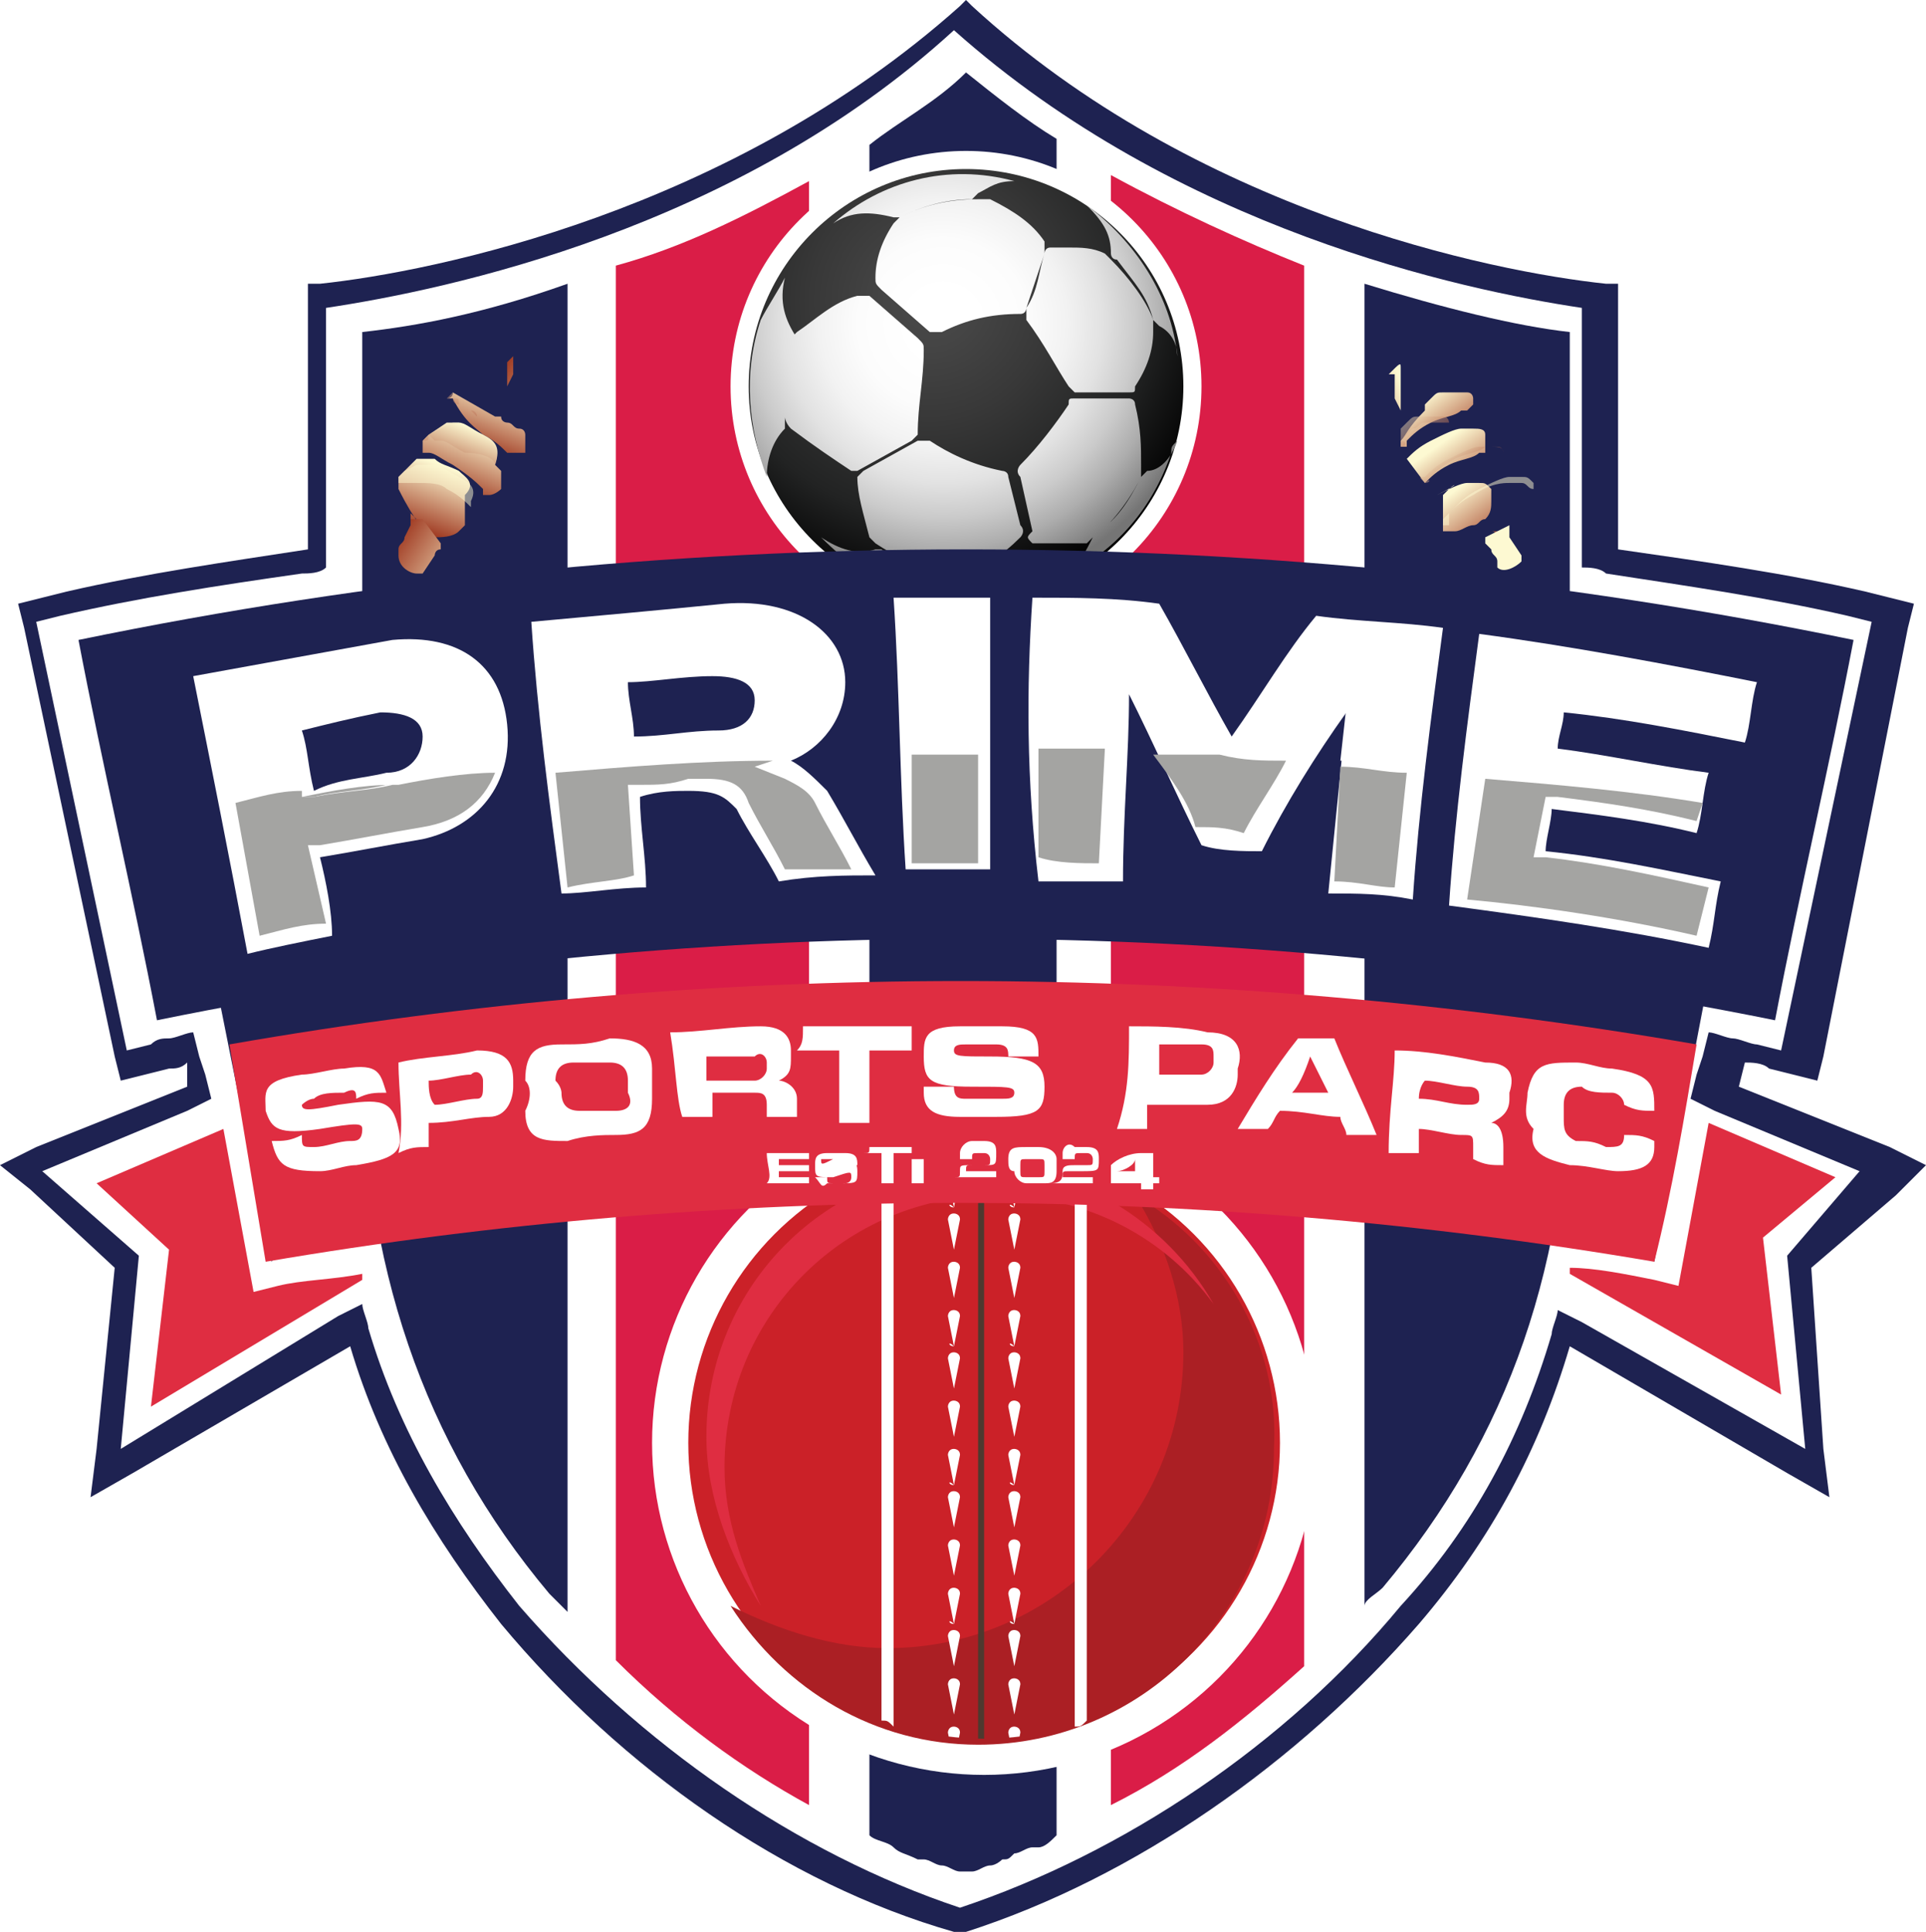 <?xml version="1.0" encoding="utf-8"?>
<!-- Generator: Adobe Illustrator 27.5.0, SVG Export Plug-In . SVG Version: 6.00 Build 0)  -->
<svg version="1.1" id="Layer_1" xmlns="http://www.w3.org/2000/svg" xmlns:xlink="http://www.w3.org/1999/xlink" x="0px" y="0px"
	 width="31.9px" height="32px" viewBox="0 0 31.9 32" style="enable-background:new 0 0 31.9 32;" xml:space="preserve">
<style type="text/css">
	.st0{fill:#FFFFFF;}
	.st1{fill:#DA1D47;}
	.st2{fill:#1E2251;}
	.st3{fill:url(#SVGID_1_);}
	.st4{fill:url(#SVGID_00000121265394321010036390000012388169433904891063_);}
	.st5{filter:url(#Adobe_OpacityMaskFilter);}
	.st6{mask:url(#SVGID_00000107574128591449875230000009913101910596556721_);}
	.st7{opacity:0.1;}
	.st8{fill:#CB2128;}
	.st9{fill:#AB1F24;}
	.st10{fill:#DF2D41;}
	.st11{clip-path:url(#SVGID_00000057834639089614561510000014413625786281139089_);}
	.st12{fill:#4E392F;}
	.st13{clip-path:url(#SVGID_00000099648731395006907710000012618914136253830330_);}
	.st14{clip-path:url(#SVGID_00000141422530141211292250000013061982472547418773_);}
	.st15{fill:none;}
	.st16{fill:#A4A4A2;}
	.st17{enable-background:new    ;}
	.st18{fill:#0D1B10;}
	.st19{fill:url(#SVGID_00000120525328558317251710000003844658772655545021_);}
	.st20{fill:url(#SVGID_00000097470447141392059220000003481291948877380272_);}
	.st21{fill:url(#SVGID_00000100375754141388660820000013003619001472782475_);}
	.st22{fill:url(#SVGID_00000137853686835016606720000001327715841763459210_);}
	.st23{fill:url(#SVGID_00000085231150157419154900000014306674497948003497_);}
	.st24{opacity:0.5;fill:url(#SVGID_00000044888832581807466820000002522268089699956888_);enable-background:new    ;}
	.st25{opacity:0.5;fill:url(#SVGID_00000054947763152283266130000000520610457477243273_);enable-background:new    ;}
	.st26{opacity:0.5;fill:url(#SVGID_00000017506817800221427680000007470726058995167888_);enable-background:new    ;}
	.st27{fill:url(#SVGID_00000078745304953685233370000000176950584717727155_);}
	.st28{fill:url(#SVGID_00000036226308998178215630000009700635419232524205_);}
	.st29{fill:url(#SVGID_00000155832758127693060220000001763965868838118038_);}
	.st30{fill:url(#SVGID_00000010274340073898901040000009388945057162283190_);}
	.st31{fill:url(#SVGID_00000017512462486452323140000004483276934672338066_);}
	.st32{opacity:0.5;fill:url(#SVGID_00000099652272360313414010000015330770458588590265_);enable-background:new    ;}
	.st33{opacity:0.5;fill:url(#SVGID_00000083768031720597032520000011319027846253770127_);enable-background:new    ;}
	.st34{opacity:0.5;fill:url(#SVGID_00000121261277835024543650000000656042739970874044_);enable-background:new    ;}
</style>
<g>
	<path class="st0" d="M29.6,20.8l0.3,3.2l-3.7-2.1l-0.4-0.2c0,0.1-0.1,0.3-0.1,0.4c-0.5,1.7-1.3,3.2-2.5,4.5c-1.9,2.3-4.6,4.1-7.3,5
		c-2.7-0.9-5.3-2.7-7.3-5c-1.1-1.4-2-2.9-2.5-4.6c0-0.1-0.1-0.3-0.1-0.4l-0.4,0.2L2,24l0.3-3.2l-1.6-1.4l2.4-1l0.4-0.2l-0.1-0.4
		l-0.1-0.3l-0.1-0.4c-0.1,0-0.3,0.1-0.4,0.1c-0.1,0-0.2,0-0.3,0.1l-0.4,0.1l-1.5-7.1l0.4-0.1c1.3-0.3,2.6-0.5,4-0.7
		c0.1,0,0.3,0,0.4-0.1V9.1V5.1c2-0.3,6.8-1.3,10.4-4.6c3.7,3.3,8.4,4.3,10.4,4.6v3.9v0.4c0.1,0,0.3,0,0.4,0.1c1.3,0.2,2.7,0.4,4,0.7
		l0.4,0.1l-1.5,7.1l-0.4-0.1c-0.1,0-0.3-0.1-0.4-0.1c-0.1,0-0.3-0.1-0.4-0.1l-0.1,0.4l-0.1,0.3l-0.1,0.4l0.4,0.2l2.4,1L29.6,20.8z"
		/>
	<g>
		<g>
			<path class="st1" d="M13.4,29.9V3c-1.1,0.6-2.1,1.1-3.2,1.4v23.1C11.2,28.5,12.3,29.3,13.4,29.9z"/>
			<path class="st2" d="M17.5,2.3C17,2,16.5,1.6,16,1.2c-0.5,0.5-1.1,0.8-1.6,1.2v28c0.1,0.1,0.3,0.1,0.4,0.2c0,0,0,0,0,0
				c0.1,0.1,0.2,0.1,0.4,0.2c0,0,0.1,0,0.1,0c0.1,0,0.2,0.1,0.3,0.1c0.1,0,0.2,0.1,0.3,0.1c0,0,0.1,0,0.1,0c0,0,0.1,0,0.1,0
				c0.1,0,0.2-0.1,0.3-0.1c0.1,0,0.2-0.1,0.2-0.1c0.1,0,0.1,0,0.2-0.1c0.1,0,0.2-0.1,0.3-0.1c0,0,0,0,0.1,0c0.1,0,0.2-0.1,0.3-0.2
				L17.5,2.3L17.5,2.3z"/>
			<path class="st1" d="M21.6,27.6V4.4c-1-0.4-2.1-0.9-3.2-1.5v27C19.6,29.3,20.6,28.5,21.6,27.6z"/>
			<path class="st2" d="M22.9,26.3c2.1-2.5,3.1-5.4,3.1-9c0-0.4,0-0.8,0-1.2c0-1.2,0-2.3,0-3.5v-0.5v-1.9V5.5
				c-0.9-0.1-2.1-0.4-3.4-0.8v21.9C22.6,26.5,22.8,26.4,22.9,26.3z"/>
			<path class="st2" d="M6,12.7c0,1.6,0,3.1,0,4.7c0,3.5,1,6.5,3.1,9c0.1,0.1,0.2,0.2,0.3,0.3V4.7C8,5.2,6.9,5.4,6,5.5v4.8V12.7z"/>
		</g>
		<circle class="st0" cx="16" cy="6.4" r="3.9"/>
		<g>
			
				<radialGradient id="SVGID_1_" cx="15.405" cy="28.322" r="4.972" gradientTransform="matrix(1 0 0 -1 0 33.3)" gradientUnits="userSpaceOnUse">
				<stop  offset="0" style="stop-color:#4A4A4A"/>
				<stop  offset="0.145" style="stop-color:#454545"/>
				<stop  offset="0.397" style="stop-color:#383838"/>
				<stop  offset="0.722" style="stop-color:#222323"/>
				<stop  offset="1" style="stop-color:#010101"/>
			</radialGradient>
			<circle class="st3" cx="16" cy="6.4" r="3.6"/>
			
				<radialGradient id="SVGID_00000132801564813816851870000010281987618196004774_" cx="15.618" cy="27.942" r="4.451" gradientTransform="matrix(1 0 0 -1 0 33.3)" gradientUnits="userSpaceOnUse">
				<stop  offset="0.124" style="stop-color:#FFFFFF"/>
				<stop  offset="0.315" style="stop-color:#FCFCFC"/>
				<stop  offset="0.462" style="stop-color:#F2F2F2"/>
				<stop  offset="0.595" style="stop-color:#E2E2E2"/>
				<stop  offset="0.718" style="stop-color:#CBCBCB"/>
				<stop  offset="0.837" style="stop-color:#ADADAD"/>
				<stop  offset="0.948" style="stop-color:#888888"/>
				<stop  offset="1" style="stop-color:#757575"/>
			</radialGradient>
			<path style="fill:url(#SVGID_00000132801564813816851870000010281987618196004774_);" d="M13.8,3.7c0.8-0.7,1.9-1,3-0.7
				c-0.3,0-0.4,0.1-0.6,0.2c0,0-0.1,0.1-0.1,0.1c-0.4,0-0.8,0.1-1.2,0.3c0,0-0.1,0-0.1,0C14.4,3.5,14.1,3.5,13.8,3.7z M13.2,5.7
				c0,0,0-0.1,0-0.1c-0.2-0.3-0.3-0.6-0.2-1c-0.1,0.2-0.3,0.5-0.4,0.7c-0.3,0.9-0.2,1.8,0.1,2.6c0-0.3,0.1-0.6,0.3-0.8
				c0,0,0-0.1,0-0.1C13,6.5,13.1,6.1,13.2,5.7z M18.4,4.2c0,0,0,0.1,0.1,0.1c0.3,0.4,0.5,0.6,0.6,1c0,0,0.1,0.1,0.1,0.1
				c0.2,0.1,0.3,0.3,0.3,0.5c-0.1-1-0.7-1.9-1.5-2.5C18.3,3.7,18.4,3.9,18.4,4.2z M19,7.8c0,0-0.1,0.1-0.1,0.1
				c-0.2,0.4-0.4,0.7-0.7,0.9c0,0-0.1,0.1-0.1,0.1c-0.1,0.2-0.2,0.4-0.4,0.6c0.8-0.4,1.4-1.1,1.7-2c0-0.1,0-0.1,0.1-0.2
				C19.4,7.6,19.2,7.8,19,7.8z M15.8,9.7c0,0-0.1-0.1-0.1-0.1c-0.4-0.1-0.7-0.2-1.1-0.5c0,0-0.1,0-0.1,0c-0.3,0.1-0.6,0-0.9-0.2
				c0.4,0.4,0.8,0.7,1.4,0.9c0.4,0.1,0.8,0.2,1.2,0.2C15.9,9.9,15.8,9.8,15.8,9.7z M17,5.3c0.3,0.4,0.5,0.8,0.7,1.1
				c0,0,0.1,0.1,0.1,0.1l0.9,0c0.1,0,0.1,0,0.1-0.1c0.2-0.3,0.3-0.6,0.3-0.9c0,0,0-0.1,0-0.2C19,5,18.7,4.6,18.4,4.3
				c0,0-0.1-0.1-0.1-0.1c-0.2-0.1-0.4-0.1-0.6-0.1c-0.1,0-0.2,0-0.3,0c-0.1,0-0.1,0.1-0.1,0.1c-0.1,0.3-0.1,0.6-0.3,0.9
				C17,5.2,17,5.3,17,5.3z M14.1,7.8L14.1,7.8c0,0,0.1,0,0.1,0l0.9-0.5c0,0,0.1-0.1,0.1-0.1c0-0.5,0.1-0.9,0.1-1.4
				c0-0.1,0-0.1-0.1-0.2l-0.8-0.7c0,0-0.1,0-0.1,0c0,0,0,0-0.1,0c-0.4,0.1-0.7,0.4-1,0.6c0,0-0.1,0.1-0.1,0.1
				c-0.1,0.5-0.2,0.9-0.1,1.3c0,0,0,0.1,0.1,0.2C13.5,7.4,13.8,7.6,14.1,7.8C14.1,7.8,14.1,7.8,14.1,7.8z M18.1,8.9
				c0.3-0.2,0.6-0.6,0.8-1c0,0,0-0.1,0-0.2c0-0.3,0-0.6-0.1-1c0-0.1-0.1-0.1-0.1-0.1l-0.9,0c-0.1,0-0.1,0-0.1,0.1
				c-0.2,0.3-0.5,0.7-0.8,1c0,0-0.1,0.1,0,0.2l0.2,0.9C17,8.9,17,8.9,17.1,9C17.2,9,17.4,9,17.6,9c0.1,0,0.2,0,0.4,0
				C18,9,18.1,8.9,18.1,8.9z M16.7,7.9c0-0.1-0.1-0.1-0.1-0.1c-0.5-0.1-0.9-0.3-1.2-0.5c0,0-0.1,0-0.1,0s-0.1,0-0.1,0l-0.9,0.5
				c0,0-0.1,0.1-0.1,0.1c0,0.3,0.1,0.6,0.2,1c0,0,0.1,0.1,0.1,0.1c0.3,0.2,0.7,0.4,1.2,0.5c0,0,0,0,0.1,0c0,0,0.1,0,0.1,0
				c0.4-0.1,0.7-0.3,1-0.6c0,0,0.1-0.1,0-0.2L16.7,7.9z M16.2,3.3C16.1,3.3,16.1,3.3,16.2,3.3c-0.5,0-0.9,0.1-1.3,0.3
				c0,0-0.1,0.1-0.1,0.1c-0.2,0.3-0.3,0.6-0.3,0.9c0,0.1,0,0.1,0.1,0.2l0.8,0.7c0,0,0.1,0,0.1,0c0,0,0,0,0.1,0
				c0.4-0.2,0.8-0.3,1.3-0.3c0.1,0,0.1-0.1,0.1-0.1c0.1-0.3,0.2-0.6,0.3-0.9c0-0.1,0-0.1,0-0.2c-0.2-0.3-0.5-0.5-0.9-0.7
				C16.3,3.3,16.2,3.3,16.2,3.3z"/>
			<defs>
				<filter id="Adobe_OpacityMaskFilter" filterUnits="userSpaceOnUse" x="14.5" y="3.3" width="2.7" height="2.2">
					<feColorMatrix  type="matrix" values="1 0 0 0 0  0 1 0 0 0  0 0 1 0 0  0 0 0 1 0"/>
				</filter>
			</defs>
			
				<mask maskUnits="userSpaceOnUse" x="14.5" y="3.3" width="2.7" height="2.2" id="SVGID_00000107574128591449875230000009913101910596556721_">
				<g class="st5">
				</g>
			</mask>
			<g class="st6">
				<g class="st7">
				</g>
			</g>
		</g>
		<circle class="st0" cx="16.3" cy="23.9" r="5.5"/>
		<g>
			<g>
				<g>
					<g>
						<g>
							<circle class="st8" cx="16.3" cy="23.9" r="4.9"/>
						</g>
					</g>
					<g>
						<g>
							<path class="st9" d="M18.8,19.8c0.5,0.8,0.8,1.7,0.8,2.6c0,2.7-2.2,4.9-4.9,4.9c-0.9,0-1.8-0.3-2.6-0.7
								c0.9,1.4,2.4,2.3,4.1,2.3c2.7,0,4.9-2.2,4.9-4.9C21.2,22.2,20.2,20.6,18.8,19.8z"/>
						</g>
					</g>
					<g>
						<g>
							<path class="st10" d="M12,24.3c0-2.5,2-4.5,4.5-4.5c1.5,0,2.8,0.7,3.6,1.8c-0.8-1.4-2.3-2.3-3.9-2.3c-2.5,0-4.5,2-4.5,4.5
								c0,1,0.4,2,0.9,2.8C12.3,25.9,12,25.2,12,24.3z"/>
						</g>
					</g>
					<g>
						<g>
							<defs>
								<circle id="SVGID_00000047028999623067986610000013521458452121512835_" cx="16.3" cy="23.9" r="4.9"/>
							</defs>
							<clipPath id="SVGID_00000125589420938129854080000013341727155555958191_">
								<use xlink:href="#SVGID_00000047028999623067986610000013521458452121512835_"  style="overflow:visible;"/>
							</clipPath>
							<g style="clip-path:url(#SVGID_00000125589420938129854080000013341727155555958191_);">
								<rect x="16.2" y="18.3" class="st12" width="0.1" height="10.7"/>
							</g>
						</g>
						<g>
							<defs>
								<circle id="SVGID_00000142178180641408001350000014148111217871046808_" cx="16.3" cy="23.9" r="4.9"/>
							</defs>
							<clipPath id="SVGID_00000093875103750196442200000000276338260470559406_">
								<use xlink:href="#SVGID_00000142178180641408001350000014148111217871046808_"  style="overflow:visible;"/>
							</clipPath>
							<g style="clip-path:url(#SVGID_00000093875103750196442200000000276338260470559406_);">
								<g>
									<path class="st0" d="M15.8,19.2C15.7,19.2,15.7,19.2,15.8,19.2l-0.1-0.5c0,0,0-0.1,0.1-0.1c0,0,0.1,0,0.1,0.1v0.4
										C15.9,19.2,15.8,19.2,15.8,19.2z"/>
								</g>
								<g>
									<path class="st0" d="M15.8,20.7C15.7,20.7,15.7,20.7,15.8,20.7l-0.1-0.5c0,0,0-0.1,0.1-0.1c0,0,0.1,0,0.1,0.1L15.8,20.7
										C15.9,20.7,15.8,20.7,15.8,20.7z"/>
								</g>
								<g>
									<path class="st0" d="M15.8,20C15.7,20,15.7,19.9,15.8,20l-0.1-0.5c0,0,0-0.1,0.1-0.1c0,0,0.1,0,0.1,0.1L15.8,20
										C15.9,19.9,15.8,20,15.8,20z"/>
								</g>
								<g>
									<path class="st0" d="M15.8,21.5C15.7,21.5,15.7,21.5,15.8,21.5L15.7,21c0,0,0-0.1,0.1-0.1c0,0,0.1,0,0.1,0.1L15.8,21.5
										C15.9,21.5,15.8,21.5,15.8,21.5z"/>
								</g>
								<g>
									<path class="st0" d="M15.8,23C15.7,23,15.7,23,15.8,23l-0.1-0.5c0,0,0-0.1,0.1-0.1c0,0,0.1,0,0.1,0.1L15.8,23
										C15.9,23,15.8,23,15.8,23z"/>
								</g>
								<g>
									<path class="st0" d="M15.8,22.3C15.7,22.3,15.7,22.2,15.8,22.3l-0.1-0.5c0,0,0-0.1,0.1-0.1c0,0,0.1,0,0.1,0.1L15.8,22.3
										C15.9,22.2,15.8,22.3,15.8,22.3z"/>
								</g>
								<g>
									<path class="st0" d="M15.8,23.8C15.7,23.8,15.7,23.8,15.8,23.8l-0.1-0.5c0,0,0-0.1,0.1-0.1c0,0,0.1,0,0.1,0.1L15.8,23.8
										C15.9,23.8,15.8,23.8,15.8,23.8z"/>
								</g>
								<g>
									<path class="st0" d="M15.8,25.3C15.7,25.3,15.7,25.3,15.8,25.3l-0.1-0.5c0,0,0-0.1,0.1-0.1c0,0,0.1,0,0.1,0.1L15.8,25.3
										C15.9,25.3,15.8,25.3,15.8,25.3z"/>
								</g>
								<g>
									<path class="st0" d="M15.8,24.6C15.7,24.6,15.7,24.5,15.8,24.6l-0.1-0.5c0,0,0-0.1,0.1-0.1c0,0,0.1,0,0.1,0.1L15.8,24.6
										C15.9,24.5,15.8,24.6,15.8,24.6z"/>
								</g>
								<g>
									<path class="st0" d="M15.8,26.1C15.7,26.1,15.7,26.1,15.8,26.1l-0.1-0.5c0,0,0-0.1,0.1-0.1c0,0,0.1,0,0.1,0.1L15.8,26.1
										C15.9,26.1,15.8,26.1,15.8,26.1z"/>
								</g>
								<g>
									<path class="st0" d="M15.8,27.6C15.7,27.6,15.7,27.6,15.8,27.6l-0.1-0.5c0,0,0-0.1,0.1-0.1c0,0,0.1,0,0.1,0.1L15.8,27.6
										C15.9,27.6,15.8,27.6,15.8,27.6z"/>
								</g>
								<g>
									<path class="st0" d="M15.8,26.9C15.7,26.9,15.7,26.8,15.8,26.9l-0.1-0.5c0,0,0-0.1,0.1-0.1c0,0,0.1,0,0.1,0.1L15.8,26.9
										C15.9,26.8,15.8,26.9,15.8,26.9z"/>
								</g>
								<g>
									<path class="st0" d="M15.8,28.4C15.7,28.4,15.7,28.4,15.8,28.4l-0.1-0.5c0,0,0-0.1,0.1-0.1c0,0,0.1,0,0.1,0.1L15.8,28.4
										C15.9,28.4,15.8,28.4,15.8,28.4z"/>
								</g>
								<g>
									<path class="st0" d="M15.8,29.2C15.7,29.2,15.7,29.1,15.8,29.2l-0.1-0.5c0,0,0-0.1,0.1-0.1c0,0,0.1,0,0.1,0.1L15.8,29.2
										C15.9,29.1,15.8,29.2,15.8,29.2z"/>
								</g>
							</g>
						</g>
						<g>
							<defs>
								<circle id="SVGID_00000003100111560455993390000006072214953563710091_" cx="16.3" cy="23.9" r="4.9"/>
							</defs>
							<clipPath id="SVGID_00000176732056559981220360000004307139723159031470_">
								<use xlink:href="#SVGID_00000003100111560455993390000006072214953563710091_"  style="overflow:visible;"/>
							</clipPath>
							<g style="clip-path:url(#SVGID_00000176732056559981220360000004307139723159031470_);">
								<g>
									<path class="st0" d="M16.8,19.2C16.7,19.2,16.7,19.2,16.8,19.2l-0.1-0.5c0,0,0-0.1,0.1-0.1c0,0,0.1,0,0.1,0.1v0.4
										C16.9,19.2,16.8,19.2,16.8,19.2z"/>
								</g>
								<g>
									<path class="st0" d="M16.8,20.7C16.7,20.7,16.7,20.7,16.8,20.7l-0.1-0.5c0,0,0-0.1,0.1-0.1c0,0,0.1,0,0.1,0.1L16.8,20.7
										C16.9,20.7,16.8,20.7,16.8,20.7z"/>
								</g>
								<g>
									<path class="st0" d="M16.8,20C16.7,20,16.7,19.9,16.8,20l-0.1-0.5c0,0,0-0.1,0.1-0.1c0,0,0.1,0,0.1,0.1L16.8,20
										C16.9,19.9,16.8,20,16.8,20z"/>
								</g>
								<g>
									<path class="st0" d="M16.8,21.5C16.7,21.5,16.7,21.5,16.8,21.5L16.7,21c0,0,0-0.1,0.1-0.1c0,0,0.1,0,0.1,0.1L16.8,21.5
										C16.9,21.5,16.8,21.5,16.8,21.5z"/>
								</g>
								<g>
									<path class="st0" d="M16.8,23C16.7,23,16.7,23,16.8,23l-0.1-0.5c0,0,0-0.1,0.1-0.1c0,0,0.1,0,0.1,0.1L16.8,23
										C16.9,23,16.8,23,16.8,23z"/>
								</g>
								<g>
									<path class="st0" d="M16.8,22.3C16.7,22.3,16.7,22.2,16.8,22.3l-0.1-0.5c0,0,0-0.1,0.1-0.1c0,0,0.1,0,0.1,0.1L16.8,22.3
										C16.9,22.2,16.8,22.3,16.8,22.3z"/>
								</g>
								<g>
									<path class="st0" d="M16.8,23.8C16.7,23.8,16.7,23.8,16.8,23.8l-0.1-0.5c0,0,0-0.1,0.1-0.1c0,0,0.1,0,0.1,0.1L16.8,23.8
										C16.9,23.8,16.8,23.8,16.8,23.8z"/>
								</g>
								<g>
									<path class="st0" d="M16.8,25.3C16.7,25.3,16.7,25.3,16.8,25.3l-0.1-0.5c0,0,0-0.1,0.1-0.1c0,0,0.1,0,0.1,0.1L16.8,25.3
										C16.9,25.3,16.8,25.3,16.8,25.3z"/>
								</g>
								<g>
									<path class="st0" d="M16.8,24.6C16.7,24.6,16.7,24.5,16.8,24.6l-0.1-0.5c0,0,0-0.1,0.1-0.1c0,0,0.1,0,0.1,0.1L16.8,24.6
										C16.9,24.5,16.8,24.6,16.8,24.6z"/>
								</g>
								<g>
									<path class="st0" d="M16.8,26.1C16.7,26.1,16.7,26.1,16.8,26.1l-0.1-0.5c0,0,0-0.1,0.1-0.1c0,0,0.1,0,0.1,0.1L16.8,26.1
										C16.9,26.1,16.8,26.1,16.8,26.1z"/>
								</g>
								<g>
									<path class="st0" d="M16.8,27.6C16.7,27.6,16.7,27.6,16.8,27.6l-0.1-0.5c0,0,0-0.1,0.1-0.1c0,0,0.1,0,0.1,0.1L16.8,27.6
										C16.9,27.6,16.8,27.6,16.8,27.6z"/>
								</g>
								<g>
									<path class="st0" d="M16.8,26.9C16.7,26.9,16.7,26.8,16.8,26.9l-0.1-0.5c0,0,0-0.1,0.1-0.1c0,0,0.1,0,0.1,0.1L16.8,26.9
										C16.9,26.8,16.8,26.9,16.8,26.9z"/>
								</g>
								<g>
									<path class="st0" d="M16.8,28.4C16.7,28.4,16.7,28.4,16.8,28.4l-0.1-0.5c0,0,0-0.1,0.1-0.1c0,0,0.1,0,0.1,0.1L16.8,28.4
										C16.9,28.4,16.8,28.4,16.8,28.4z"/>
								</g>
								<g>
									<path class="st0" d="M16.8,29.2C16.7,29.2,16.7,29.1,16.8,29.2l-0.1-0.5c0,0,0-0.1,0.1-0.1c0,0,0.1,0,0.1,0.1L16.8,29.2
										C16.9,29.1,16.8,29.2,16.8,29.2z"/>
								</g>
							</g>
						</g>
					</g>
				</g>
			</g>
			<path class="st0" d="M14.6,19.3v9.2c0.1,0,0.1,0,0.2,0.1v-9.3C14.7,19.3,14.6,19.3,14.6,19.3z"/>
			<path class="st0" d="M17.8,19.3v9.3c0.1,0,0.1,0,0.2-0.1v-9.2C17.9,19.3,17.9,19.3,17.8,19.3z"/>
		</g>
		<path class="st10" d="M30.4,19.5l-2.1-0.9l-0.5,2.7l-0.4-0.1c-0.5-0.1-1-0.2-1.4-0.2c0,0,0,0.1,0,0.1l3.5,2l-0.3-2.6L30.4,19.5z"
			/>
		<path class="st2" d="M31.9,19.3L31.3,19l-2.5-1l0.1-0.4c0.1,0,0.3,0,0.4,0.1l0.4,0.1l0.4,0.1l0.1-0.4l1.4-7.1l0.1-0.4l-0.4-0.1
			l-0.4-0.1c-1.3-0.3-2.7-0.5-4.1-0.7V4.7l-0.2,0c-1.9-0.2-6.8-1.2-10.5-4.6L16,0l-0.1,0.1C12.1,3.5,7.2,4.5,5.3,4.7l-0.2,0v4.4
			c-1.3,0.2-2.7,0.4-4,0.7L0.7,9.9L0.3,10l0.1,0.4l1.5,7.1l0.1,0.4l0.4-0.1l0.4-0.1c0.1,0,0.2,0,0.3-0.1L3.1,18l-2.5,1L0,19.3
			l0.5,0.4L1.9,21l-0.3,3l-0.1,0.8l0.7-0.4l3.6-2.1c0.5,1.7,1.4,3.2,2.5,4.6c2,2.4,4.7,4.3,7.5,5.1l0.1,0l0.1,0
			c2.8-0.9,5.5-2.8,7.5-5.1c1.2-1.4,2-2.9,2.5-4.6l3.6,2.1l0.7,0.4l-0.1-0.8L30,21l1.4-1.2L31.9,19.3z M29.6,20.8l0.3,3.2l-3.7-2.1
			l-0.4-0.2c0,0.1-0.1,0.3-0.1,0.4c-0.5,1.7-1.3,3.2-2.5,4.5c-1.9,2.3-4.6,4.1-7.3,5c-2.7-0.9-5.3-2.7-7.3-5c-1.1-1.4-2-2.9-2.5-4.6
			c0-0.1-0.1-0.3-0.1-0.4l-0.4,0.2L2,24l0.3-3.2l-1.6-1.4l2.4-1l0.4-0.2l-0.1-0.4l-0.1-0.3l-0.1-0.4c-0.1,0-0.3,0.1-0.4,0.1
			c-0.1,0-0.2,0-0.3,0.1l-0.4,0.1l-1.5-7.1l0.4-0.1c1.3-0.3,2.6-0.5,4-0.7c0.1,0,0.3,0,0.4-0.1V9.1V5.1c2-0.3,6.8-1.3,10.4-4.6
			c3.7,3.3,8.4,4.3,10.4,4.6v3.9v0.4c0.1,0,0.3,0,0.4,0.1c1.3,0.2,2.7,0.4,4,0.7l0.4,0.1l-1.5,7.1l-0.4-0.1c-0.1,0-0.3-0.1-0.4-0.1
			c-0.1,0-0.3-0.1-0.4-0.1l-0.1,0.4l-0.1,0.3l-0.1,0.4l0.4,0.2l2.4,1L29.6,20.8z"/>
		<path class="st2" d="M29.4,16.9c-8.9-1.8-18-1.8-26.8,0c-0.4-2.1-0.9-4.2-1.3-6.3c9.7-2,19.7-2,29.4,0
			C30.3,12.7,29.8,14.8,29.4,16.9z"/>
		<path class="st15" d="M22,11.3L22,11.3c-0.3,0.4-0.6,0.8-0.8,1.2c0.4,0,0.7,0.1,1,0.1l0.1-1.2L22,11.3z"/>
		<path class="st15" d="M7.6,12.3l0-0.1c0-0.3-0.3-0.5-0.6-0.5c-0.1,0-0.1,0-0.2,0c-0.6,0.1-1.2,0.2-1.8,0.3l-0.2,0L5,13.2
			c0.8-0.1,1.6-0.3,2.4-0.4C7.5,12.7,7.6,12.5,7.6,12.3z"/>
		<path class="st15" d="M18.2,11.1l-0.3,0l0,0.2l0,1c0.4,0,0.7,0,1,0c-0.2-0.4-0.4-0.8-0.6-1.1L18.2,11.1z"/>
		<path class="st15" d="M13,11.7v-0.1c0-0.6-0.5-0.6-0.6-0.6c0,0-0.1,0-0.2,0c-0.6,0-1.3,0.1-1.9,0.1l-0.2,0l0.1,1.3
			c0.8-0.1,1.6-0.1,2.4-0.2C12.9,12.2,13,11.9,13,11.7z"/>
		<g>
			<g>
				<path class="st0" d="M3.2,11.2c1.1-0.2,2.2-0.4,3.3-0.6C7.6,10.5,8.3,11,8.4,12c0.1,1-0.5,1.7-1.4,1.9c-0.6,0.1-1.1,0.2-1.7,0.3
					c0.1,0.4,0.2,0.9,0.2,1.3c-0.5,0.1-1,0.2-1.4,0.3C3.8,14.2,3.5,12.7,3.2,11.2z M6.4,12.8C6.8,12.8,7,12.5,7,12.2
					c0-0.3-0.3-0.4-0.7-0.4C5.8,11.9,5.4,12,5,12.1c0.1,0.3,0.1,0.6,0.2,1C5.6,12.9,6,12.9,6.4,12.8z"/>
				<path class="st0" d="M8.8,10.3c1.1-0.1,2.2-0.2,3.2-0.3c1.2-0.1,2,0.5,2,1.3c0,0.6-0.4,1.1-0.9,1.3c0.2,0.1,0.4,0.3,0.6,0.5
					c0.3,0.5,0.5,0.9,0.8,1.4c-0.5,0-1,0-1.6,0.1c-0.2-0.4-0.5-0.8-0.7-1.2c-0.2-0.2-0.3-0.3-0.8-0.3c-0.2,0-0.5,0-0.8,0.1
					c0,0.5,0.1,1,0.1,1.5c-0.5,0-1,0.1-1.4,0.1C9.1,13.3,8.9,11.8,8.8,10.3z M11.9,12.1c0.4,0,0.6-0.2,0.6-0.5
					c0-0.3-0.3-0.4-0.7-0.4c-0.5,0-1,0.1-1.4,0.1c0,0.3,0.1,0.6,0.1,0.9C11,12.2,11.4,12.1,11.9,12.1z"/>
				<path class="st0" d="M14.8,9.9c0.5,0,1,0,1.6,0c0,1.5,0,3,0,4.5c-0.5,0-1,0-1.4,0C14.9,12.9,14.9,11.4,14.8,9.9z"/>
				<path class="st0" d="M17.1,9.9c0.7,0,1.4,0,2.1,0.1c0.4,0.7,0.8,1.5,1.2,2.2c0.5-0.7,0.9-1.4,1.4-2c0.7,0.1,1.4,0.1,2.1,0.2
					c-0.2,1.5-0.4,3-0.5,4.5c-0.5-0.1-0.9-0.1-1.4-0.1c0.1-1,0.2-2,0.3-3c-0.5,0.7-1,1.5-1.4,2.3c-0.3,0-0.7,0-1-0.1
					c-0.4-0.8-0.8-1.7-1.2-2.5c0,1-0.1,2-0.1,3.1c-0.5,0-0.9,0-1.4,0C17,12.9,17,11.4,17.1,9.9z"/>
				<path class="st0" d="M24.5,10.5c1.5,0.2,3.1,0.5,4.6,0.8C29,11.6,29,12,28.9,12.3c-1-0.2-2-0.4-3-0.5c0,0.2-0.1,0.4-0.1,0.6
					c0.8,0.1,1.7,0.3,2.5,0.4c-0.1,0.3-0.1,0.7-0.2,1c-0.8-0.2-1.6-0.3-2.4-0.4c0,0.2-0.1,0.5-0.1,0.7c1,0.1,1.9,0.3,2.9,0.5
					c-0.1,0.4-0.1,0.7-0.2,1.1c-1.4-0.3-2.8-0.5-4.3-0.7C24.1,13.5,24.3,12,24.5,10.5z"/>
			</g>
			<g>
				<path class="st0" d="M4.8,11.9l0.2,0c0.4-0.1,0.9-0.1,1.3-0.2c0.1,0,0.1,0,0.2,0c0.4,0,0.7,0.2,0.7,0.5c0,0.3-0.1,0.6-0.6,0.7
					c0.5-0.1,1.1-0.1,1.6-0.2c0.1-0.2,0.1-0.5,0.1-0.8c-0.1-0.7-0.6-1.2-1.4-1.2c-0.1,0-0.2,0-0.4,0c-1,0.2-2.1,0.4-3.1,0.6l0.4,1.9
					c0.4-0.1,0.7-0.1,1.1-0.2L4.8,11.9z"/>
				<path class="st0" d="M13,12.4c0.5-0.1,0.8-0.6,0.8-1.1c0-0.7-0.6-1.1-1.6-1.1c-0.1,0-0.1,0-0.2,0c-1,0.1-2,0.2-3.1,0.3l0.3,2.2
					c1.2-0.1,2.4-0.2,3.6-0.2L13,12.4z M11.9,12.3c-0.5,0-0.9,0.1-1.4,0.1l-0.2,0l-0.1-1.3l0.2,0c0.5,0,1-0.1,1.4-0.1
					c0,0,0.1,0,0.1,0c0.5,0,0.7,0.3,0.8,0.6C12.7,12,12.4,12.3,11.9,12.3z"/>
				<path class="st0" d="M16.2,12.4v-2.3c-0.4,0-0.8,0-1.2,0l0,2.3C15.4,12.4,15.8,12.4,16.2,12.4z"/>
				<path class="st0" d="M22,11.6l0.3,0.1l-0.1,0.9c0.4,0,0.7,0.1,1.1,0.1l0.3-2.2c-0.6-0.1-1.2-0.1-1.8-0.2c-0.5,0.6-0.9,1.3-1.3,2
					l-0.1,0.2c0.4,0,0.7,0,1.1,0.1C21.6,12.3,21.8,11.9,22,11.6z"/>
				<path class="st0" d="M18.4,10.7l0.3,0.6c0.2,0.4,0.4,0.8,0.6,1.1c0.4,0,0.7,0,1.1,0l-0.1-0.2c-0.4-0.7-0.7-1.4-1.1-2.1
					c-0.6,0-1.2,0-1.8-0.1l0,2.3c0.4,0,0.7,0,1.1,0L18.4,10.7z"/>
				<path class="st0" d="M28,12.9c-0.8-0.1-1.5-0.3-2.3-0.4l-0.2,0l0.1-0.9l0.2,0c1,0.1,1.9,0.3,2.8,0.5l0.2-0.8
					c-1.4-0.3-2.8-0.5-4.2-0.7l-0.3,2.2c1.2,0.1,2.4,0.3,3.6,0.4L28,12.9z"/>
				<path class="st16" d="M5,13.2l0.2,0C5.6,13.1,6,13.1,6.4,13c0.1,0,0.1,0,0.1,0C6,13,5.5,13.1,5,13.2L5,13.2z"/>
				<path class="st8" d="M20.3,12.5C20.3,12.5,20.3,12.5,20.3,12.5L20.3,12.5L20.3,12.5z"/>
				<path class="st16" d="M5.4,15.3L5.1,14l0.2,0c0.6-0.1,1.1-0.2,1.7-0.3c0.6-0.1,1-0.4,1.2-0.9c-0.5,0-1.1,0.1-1.6,0.2
					c0,0-0.1,0-0.1,0c-0.4,0.1-0.8,0.1-1.3,0.2l-0.2,0l0-0.1c-0.4,0-0.7,0.1-1.1,0.2l0.4,2.2C4.7,15.4,5,15.3,5.4,15.3z"/>
				<path class="st16" d="M10.5,14.5L10.4,13l0.2,0c0.3,0,0.5,0,0.8-0.1c0.1,0,0.2,0,0.3,0c0.4,0,0.6,0.1,0.7,0.4
					c0.2,0.4,0.4,0.7,0.6,1.1c0.4,0,0.8,0,1.1,0c-0.2-0.4-0.4-0.7-0.6-1.1c-0.1-0.2-0.3-0.3-0.5-0.4l-0.5-0.2l0.3-0.1
					c-1.2,0-2.4,0.1-3.6,0.2l0.2,1.9C9.8,14.6,10.2,14.6,10.5,14.5z"/>
				<path class="st16" d="M16.2,14.3v-1.8c-0.4,0-0.7,0-1.1,0l0,1.8C15.5,14.3,15.8,14.3,16.2,14.3z"/>
				<path class="st16" d="M18.2,14.3l0.1-1.9c-0.4,0-0.7,0-1.1,0l0,1.8C17.5,14.3,17.9,14.3,18.2,14.3z"/>
				<path class="st16" d="M22.1,14.6c0.4,0,0.7,0.1,1,0.1l0.2-1.9c-0.4,0-0.7-0.1-1.1-0.1L22.1,14.6z"/>
				<path class="st16" d="M19.8,13.7c0.3,0,0.5,0,0.8,0.1c0.2-0.4,0.5-0.8,0.7-1.2c-0.4,0-0.7,0-1.1-0.1l0,0l0,0c-0.4,0-0.7,0-1.1,0
					C19.4,12.9,19.7,13.3,19.8,13.7z"/>
				<path class="st16" d="M28.1,15.5l0.2-0.8c-0.9-0.2-1.8-0.4-2.7-0.5l-0.2,0l0.2-1l0.2,0c0.8,0.1,1.5,0.2,2.3,0.4l0.1-0.3
					c-1.2-0.2-2.4-0.3-3.6-0.4l-0.3,2C25.4,15,26.8,15.2,28.1,15.5z"/>
			</g>
		</g>
		<g>
			<g>
				<g class="st17">
					<g>
						<path class="st18" d="M23.8,5.8L23.8,5.8L23.8,5.8z"/>
					</g>
					
						<linearGradient id="SVGID_00000161595979488930562460000011366658680430653860_" gradientUnits="userSpaceOnUse" x1="-1739.147" y1="1647.051" x2="-1737.689" y2="1647.281" gradientTransform="matrix(-0.964 0.264 0.264 0.964 -2088.342 -1122.721)">
						<stop  offset="0" style="stop-color:#FDF9D2"/>
						<stop  offset="1" style="stop-color:#9F3921"/>
					</linearGradient>
					<path style="fill:url(#SVGID_00000161595979488930562460000011366658680430653860_);" d="M23.2,6.1C23.2,6.1,23.2,6.1,23.2,6.1
						C23.2,6.1,23.2,6.1,23.2,6.1L23.2,6.1L23.2,6.1L23.2,6.1L23.2,6.1L23.2,6.1L23.2,6.1L23.2,6.1L23.2,6.1L23.2,6.1L23.2,6.1
						L23.2,6.1L23.2,6.1L23.2,6.1L23.2,6.1c0,0.1,0,0.1,0,0.1l0,0.1v0l0,0.1c0,0,0,0.1,0,0.1l0,0c0,0,0,0,0,0.1v0c0,0,0,0,0,0.1l0,0
						c0,0,0,0,0,0.1l0,0l0,0l0,0l0,0l0,0l0,0l0,0c0,0,0,0,0,0l0,0c0,0,0,0,0,0l0,0c0,0,0,0,0,0c0,0,0,0,0,0c0,0,0,0,0,0c0,0,0,0,0,0
						l0,0l0,0h0l0,0c0,0,0,0,0,0l0,0l0,0h0l0,0l0,0h0c0,0,0,0,0,0l0,0l0,0h0l0,0l0,0l0,0h0l0,0l0,0c0,0,0,0,0,0h0l0,0l0,0
						c0,0,0,0,0,0h0l0,0l0,0c0,0,0,0,0,0h0l0,0h0c0,0,0,0,0,0l0,0l0,0c0,0,0,0,0,0l0,0c0,0,0,0,0,0l0,0l0,0c0,0,0,0,0,0l0,0
						c0,0,0,0,0,0l0,0l0,0l0,0c0,0,0,0,0,0l0,0l0,0l0,0c0,0,0,0,0,0l0,0l0,0l0,0l0,0c0,0,0,0,0,0l0,0l0,0c0,0,0,0,0,0l0,0l0,0l0,0
						c0,0,0,0,0,0l0,0l0,0l0,0l0,0l0,0l0,0l0,0l0,0l0,0l0,0l0,0l0,0l0,0l0,0l0,0l0,0l0,0l-0.1-0.2c0,0,0,0,0,0l0-0.1c0,0,0,0,0-0.1
						l0,0c0,0,0,0,0-0.1l0,0c0,0,0,0,0-0.1c0,0,0,0,0,0l0,0l0,0l0,0c0,0,0,0,0,0v0l0,0l0,0l0,0l0,0l0,0l0,0l0,0l0,0c0,0,0,0,0,0l0,0
						c0,0,0,0,0,0l0,0l0,0l0,0c0,0,0,0,0,0c0,0-0.1,0-0.1,0l0,0l0,0l0,0l0,0l0,0l0,0l0,0l0,0l0,0l0,0l0,0l0,0c0,0,0,0,0,0l0,0l0,0
						l0,0c0,0,0,0,0,0l0,0l0,0l0,0l0,0l0,0c0,0,0,0,0,0l0,0l0,0h0l0,0l0,0h0l0,0l0,0l0,0c0,0,0,0,0,0l0,0l0,0l0,0l0,0c0,0,0,0,0,0
						c0,0,0,0,0,0l0,0l0,0l0,0l0,0l0,0l0,0l0,0l0,0l0,0l0,0l0,0c0,0,0,0,0,0l0,0l0,0l0,0l0,0c0,0,0,0,0,0l0,0l0,0l0,0l0,0h0l0,0l0,0
						l0,0l0,0l0,0l0,0l0,0l0,0l0,0l0,0l0,0l0,0l0,0l0,0l0,0l0,0l0,0l0,0l0,0l0,0l0,0l0,0l0,0l0,0l0,0l0,0l0,0l0,0l0,0l0,0l0,0l0,0
						l0,0l0,0l0,0l0,0l0,0l0,0l0,0l0,0l0,0l0,0l0,0l0,0l0,0l0,0l0,0l0,0c0,0,0,0,0,0l0,0l0,0l0,0l0,0c0,0,0,0,0,0l0,0c0,0,0,0,0,0
						l0,0l0,0l0,0l0,0l0,0c0,0,0,0,0,0l0,0l0,0l0,0l0,0l0,0c0,0,0,0,0,0l0,0l0,0l0,0l0,0l0,0l0,0l0,0l0,0l0,0l0,0l0,0l0,0
						c0,0,0,0,0,0C23.2,6,23.2,6,23.2,6.1L23.2,6.1C23.2,6,23.2,6,23.2,6.1L23.2,6.1L23.2,6.1L23.2,6.1L23.2,6.1L23.2,6.1
						C23.2,6,23.2,6,23.2,6.1L23.2,6.1L23.2,6.1L23.2,6.1L23.2,6.1L23.2,6.1L23.2,6.1L23.2,6.1L23.2,6.1C23.2,6.1,23.2,6.1,23.2,6.1
						L23.2,6.1L23.2,6.1z"/>
					
						<linearGradient id="SVGID_00000124881149882137069430000015747249183305448091_" gradientUnits="userSpaceOnUse" x1="-58.901" y1="-34.312" x2="-58.71" y2="-35.407" gradientTransform="matrix(0.892 -0.453 -0.453 -0.892 60.642 -50.758)">
						<stop  offset="0" style="stop-color:#FDF9D2"/>
						<stop  offset="1" style="stop-color:#9F3921"/>
					</linearGradient>
					<path style="fill:url(#SVGID_00000124881149882137069430000015747249183305448091_);" d="M23.2,7.3L23.2,7.3L23.2,7.3
						C23.2,7.3,23.2,7.3,23.2,7.3L23.2,7.3C23.2,7.3,23.2,7.3,23.2,7.3L23.2,7.3L23.2,7.3L23.2,7.3C23.3,7.3,23.3,7.3,23.2,7.3
						L23.2,7.3C23.3,7.3,23.3,7.3,23.2,7.3c0,0.1,0,0.1,0,0.1l0,0l0,0l0,0l0,0c0,0,0,0,0,0l0,0l0,0l0,0l0,0l0,0l0,0l0,0l0,0
						c0,0,0,0,0,0l0,0l0,0l0,0c0,0,0,0,0,0l0,0l0,0l0,0c0,0,0,0,0,0l0,0l0,0l0,0l0,0c0,0,0,0,0,0l0,0l0,0l0,0l0,0l0,0l0,0l0,0l0,0
						l0,0l0,0c0,0,0,0,0,0l0,0l0,0c0,0,0,0,0,0l0,0l0,0l0,0l0,0c0,0,0,0,0,0l0,0l0,0l0,0c0,0,0,0,0,0l0,0l0,0c0,0,0,0,0,0
						c0,0,0,0,0,0c0,0,0,0,0,0l0,0c0,0,0,0,0.1,0h0h0h0h0c0,0,0,0,0,0l0,0l0,0l0,0h0l0,0l0,0l0,0c0,0,0,0,0,0l0,0l0,0l0,0h0l0,0
						c0,0,0,0,0,0l0,0l0,0c0,0,0,0,0,0l0,0l0,0l0,0l0,0l0,0c0,0,0,0,0,0h0c0,0,0,0,0,0c0,0,0,0,0,0l0,0l0,0l0,0l0,0l0,0h0l0,0l0,0
						l0,0l0,0l0,0l0,0c0,0,0,0,0,0l0,0l0,0l0,0l0,0l0,0l0,0l0,0l0,0l0,0v0c0,0,0,0,0,0c0,0,0,0,0-0.1c0.1-0.1,0.2-0.2,0.4-0.3
						c0.2-0.1,0.4-0.1,0.5-0.2c0,0,0,0,0,0l0,0c0,0,0.1,0,0.1,0c0,0,0,0,0,0l0,0l0,0l0,0c0,0,0,0,0,0l0,0l0,0l0,0l0,0l0,0l0,0
						c0,0,0,0,0,0l0,0v0l0,0v0l0,0v0l0,0c0,0,0,0,0,0c0,0,0,0,0,0c0,0,0,0,0,0l0,0c0,0,0,0,0,0c0,0,0,0,0.1-0.1c0,0,0,0,0,0l0,0l0,0
						c0,0,0,0,0,0l0,0l0,0l0,0c0,0,0,0,0,0l0,0l0,0c0,0,0,0,0,0l0,0l0,0c0,0,0,0,0-0.1v0c0,0,0,0,0,0l0,0v0c0,0,0,0,0,0v0v0v0
						c0,0,0,0,0,0c0,0,0,0,0,0v0c0,0,0,0,0,0c0,0,0,0,0,0c0,0,0,0,0,0v0l0,0l0,0l0,0c0,0,0,0,0,0v0c0,0,0,0,0,0l0,0c0,0,0,0,0,0l0,0
						l0,0l0,0v0l0,0l0,0l0,0c0,0,0,0,0,0l0,0c0,0,0-0.1-0.1-0.1c0,0,0,0,0,0c0,0,0,0-0.1,0c0,0,0,0,0,0l0,0h0c0,0-0.1,0-0.1,0
						c0,0,0,0,0,0l0,0l0,0c0,0,0,0,0,0l0,0h0c0,0,0,0,0,0l0,0l0,0c0,0-0.1,0-0.1,0c0,0,0,0,0,0h0h0c0,0,0,0-0.1,0l0,0l0,0l0,0l0,0
						c0,0,0,0,0,0l0,0c0,0,0,0,0,0l0,0l0,0c0,0,0,0,0,0l0,0c0,0,0,0,0,0l0,0l0,0l0,0l0,0h0c-0.1,0-0.1,0-0.2,0.1c0,0,0,0,0,0
						c0,0,0,0,0,0c0,0-0.1,0.1-0.1,0.1c0,0,0,0,0,0l0,0l0,0l0,0c0,0,0,0,0,0l0,0c0,0,0,0,0,0l0,0l0,0l0,0l0,0l0,0l0,0l0,0l0,0l0,0
						l0,0l0,0l0,0c0,0,0,0,0,0l0,0l0,0c0,0,0,0,0,0l0,0c0,0,0,0,0,0c0,0,0,0,0,0l0,0l0,0l0,0l0,0v0l0,0v0l0,0v0c0,0,0,0,0,0
						c0,0,0,0,0,0v0l0,0l0,0l0,0l0,0c0,0,0,0,0,0.1l0,0l0,0l0,0l0,0v0l0,0l0,0v0l0,0l0,0C23.3,7.1,23.3,7.2,23.2,7.3
						C23.2,7.2,23.2,7.2,23.2,7.3L23.2,7.3z M23.6,7.6L23.6,7.6L23.6,7.6L23.6,7.6L23.6,7.6z M24.4,7L24.4,7L24.4,7L24.4,7L24.4,7z
						 M23.3,7.4L23.3,7.4L23.3,7.4L23.3,7.4z M23.6,7.6C23.6,7.6,23.6,7.6,23.6,7.6C23.6,7.6,23.6,7.6,23.6,7.6z M23.5,7.6
						C23.5,7.6,23.5,7.6,23.5,7.6C23.5,7.6,23.5,7.6,23.5,7.6z M23.5,7.5C23.5,7.5,23.5,7.5,23.5,7.5C23.5,7.5,23.5,7.5,23.5,7.5
						C23.5,7.5,23.5,7.5,23.5,7.5C23.5,7.5,23.5,7.5,23.5,7.5z M23.4,7.5L23.4,7.5L23.4,7.5L23.4,7.5L23.4,7.5z"/>
					
						<linearGradient id="SVGID_00000173854541818402761080000008185411573522793603_" gradientUnits="userSpaceOnUse" x1="-58.917" y1="-35.115" x2="-58.742" y2="-36.25" gradientTransform="matrix(0.892 -0.453 -0.453 -0.892 60.642 -50.758)">
						<stop  offset="0" style="stop-color:#FDF9D2"/>
						<stop  offset="1" style="stop-color:#9F3921"/>
					</linearGradient>
					<path style="fill:url(#SVGID_00000173854541818402761080000008185411573522793603_);" d="M23.6,8L23.6,8C23.6,8,23.6,8,23.6,8
						L23.6,8L23.6,8C23.6,8,23.6,8,23.6,8L23.6,8L23.6,8L23.6,8L23.6,8C23.6,8,23.6,8,23.6,8L23.6,8L23.6,8L23.6,8L23.6,8L23.6,8
						L23.6,8C23.6,8,23.6,8,23.6,8L23.6,8L23.6,8l0,0.1l0,0c0,0,0,0,0,0l0,0l0,0l0,0l0,0l0,0l0,0l0,0l0,0l0,0l0,0l0,0c0,0,0,0,0,0
						l0,0l0,0l0,0l0,0l0,0l0,0c0,0,0,0,0,0l0,0l0,0l0,0l0,0l0,0c0,0,0,0,0,0c0,0,0,0,0,0l0,0l0,0c0,0,0,0,0,0l0,0l0,0l0,0
						c0,0,0,0,0,0l0,0l0,0c0,0,0,0,0,0c0,0,0,0,0,0l0,0l0,0c0,0,0,0,0,0c0,0,0,0,0,0l0,0l0,0c0,0,0,0,0,0l0,0c0,0,0,0,0,0h0
						c0,0,0,0,0,0l0,0c0,0,0,0,0,0l0,0l0,0l0,0l0,0h0c0,0,0,0,0,0h0l0,0l0,0l0,0h0l0,0l0,0l0,0h0l0,0c0,0,0,0,0,0l0,0l0,0l0,0
						c0,0,0,0,0,0l0,0l0,0l0,0l0,0l0,0c0,0,0,0,0,0h0c0,0,0,0,0,0c0,0,0,0,0,0l0,0l0,0l0,0l0,0l0,0h0l0,0c0,0,0,0,0,0l0,0l0,0l0,0
						c0,0,0,0,0,0l0,0c0,0,0,0,0,0l0,0l0,0l0,0l0,0l0,0l0,0v0c0,0,0,0,0,0c0,0,0,0,0-0.1c0.1-0.1,0.2-0.2,0.4-0.3
						c0.2-0.1,0.4-0.1,0.5-0.2l0,0l0,0c0,0,0,0,0.1,0h0l0,0c0,0,0,0,0,0l0,0l0,0l0,0l0,0l0,0l0,0l0,0l0,0l0,0l0,0l0,0l0,0l0,0l0,0
						c0,0,0,0,0,0l0,0l0,0l0,0l0,0l0,0l0,0c0,0,0,0,0,0c0,0,0,0,0,0c0,0,0,0,0,0l0,0c0,0,0,0,0,0c0,0,0,0,0,0c0,0,0,0,0,0
						c0,0,0,0,0-0.1l0,0l0,0c0,0,0,0,0,0c0,0,0,0,0,0l0,0l0,0c0,0,0,0,0,0l0,0l0,0l0,0c0,0,0,0,0,0l0,0l0,0c0,0,0,0,0,0l0,0l0,0
						c0,0,0,0,0,0v0c0,0,0,0,0,0l0,0l0,0c0-0.1,0-0.2,0-0.2l0,0c0,0,0,0,0,0l0,0l0,0v0c0,0,0,0,0,0l0,0c0,0,0,0,0,0v0l0,0
						c0,0,0,0,0,0l0,0l0,0l0,0l0,0l0,0c0,0,0,0,0,0c0,0,0,0,0,0l0,0c0-0.1-0.1-0.1-0.2-0.1l0,0l0,0c0,0,0,0,0,0h0c0,0,0,0,0,0l0,0
						l0,0c0,0,0,0,0,0c0,0,0,0-0.1,0c0,0-0.1,0-0.1,0c-0.1,0-0.3,0.1-0.5,0.2c-0.2,0.1-0.3,0.2-0.4,0.3c0,0,0,0,0,0l0,0l0,0
						c0,0,0,0,0,0c0,0,0,0,0,0l0,0l0,0c0,0,0,0,0,0l0,0l0,0l0,0l0,0c0,0,0,0,0,0l0,0l0,0c0,0,0,0,0,0l0,0c0,0,0,0,0,0l0,0l0,0l0,0v0
						l0,0c0,0,0,0,0,0l0,0l0,0c0,0,0,0,0,0l0,0c0,0,0,0,0,0l0,0l0,0l0,0l0,0v0v0c0,0,0,0,0,0l0,0l0,0l0,0v0l0,0L23.6,8L23.6,8
						L23.6,8C23.5,7.9,23.5,7.9,23.6,8L23.6,8L23.6,8C23.6,7.9,23.6,7.9,23.6,8z M23.7,8.1L23.7,8.1L23.7,8.1L23.7,8.1z M23.9,8.3
						C23.9,8.3,23.9,8.3,23.9,8.3C23.9,8.3,23.9,8.3,23.9,8.3z M24,8.3L24,8.3L24,8.3L24,8.3L24,8.3z M24.8,7.7L24.8,7.7L24.8,7.7
						L24.8,7.7L24.8,7.7z M24,8.2L24,8.2L24,8.2L24,8.2L24,8.2z M23.9,8.3C23.9,8.3,23.9,8.3,23.9,8.3C23.9,8.3,23.9,8.3,23.9,8.3z
						 M23.9,8.3C23.9,8.3,23.8,8.2,23.9,8.3L23.9,8.3C23.8,8.2,23.9,8.3,23.9,8.3z M23.8,8.2L23.8,8.2L23.8,8.2L23.8,8.2L23.8,8.2z
						 M23.8,8.2C23.8,8.2,23.8,8.2,23.8,8.2L23.8,8.2L23.8,8.2C23.8,8.2,23.8,8.2,23.8,8.2C23.8,8.2,23.8,8.2,23.8,8.2L23.8,8.2
						L23.8,8.2C23.8,8.2,23.8,8.2,23.8,8.2z"/>
					
						<linearGradient id="SVGID_00000096776674628114492420000000990157412917969852_" gradientUnits="userSpaceOnUse" x1="-58.913" y1="-35.884" x2="-58.714" y2="-37.013" gradientTransform="matrix(0.892 -0.453 -0.453 -0.892 60.642 -50.758)">
						<stop  offset="0" style="stop-color:#FDF9D2"/>
						<stop  offset="1" style="stop-color:#9F3921"/>
					</linearGradient>
					<path style="fill:url(#SVGID_00000096776674628114492420000000990157412917969852_);" d="M23.9,8.7L23.9,8.7
						C23.9,8.7,23.9,8.7,23.9,8.7L23.9,8.7L23.9,8.7L23.9,8.7L23.9,8.7L23.9,8.7C23.9,8.7,23.9,8.7,23.9,8.7c0,0.1,0,0.1,0,0.1l0,0
						l0,0c0,0,0,0,0,0l0,0l0,0l0,0l0,0l0,0c0,0,0,0,0,0l0,0c0,0,0,0,0,0c0,0,0,0,0,0l0,0c0,0,0,0,0,0l0,0l0,0l0,0l0,0l0,0h0
						c0,0,0,0,0.1,0h0h0l0,0l0,0h0c0,0,0,0,0,0l0,0l0,0l0,0l0,0l0,0l0,0c0,0,0,0,0,0c0,0,0,0,0,0l0,0l0,0c0,0,0,0,0,0s0,0,0,0
						c0,0,0,0,0,0h0c0,0,0,0,0,0l0,0l0,0c0,0,0,0,0,0c0,0,0,0,0,0l0,0h0c0,0,0,0,0.1,0l0,0l0,0l0,0l0,0l0,0c0.1,0,0.2-0.1,0.3-0.1
						c0.1,0,0.1-0.1,0.2-0.1c0,0,0,0,0,0l0,0c0,0,0,0,0,0l0,0l0,0c0,0,0,0,0,0c0,0,0,0,0,0l0,0c0,0,0,0,0,0l0,0l0,0l0,0l0,0l0,0l0,0
						c0,0,0,0,0,0c0,0,0,0,0,0c0,0,0,0,0,0l0,0l0,0l0,0l0,0l0,0l0,0l0,0l0,0c0.1-0.1,0.1-0.2,0.1-0.3l0,0c0,0,0,0,0,0
						c0,0,0-0.1,0-0.1c0,0,0,0,0-0.1l0,0l0,0l0,0c0,0,0,0,0,0l0,0l0,0l0,0c-0.1-0.1-0.1-0.1-0.2-0.1c0,0,0,0,0,0c0,0,0,0,0,0l0,0
						l0,0c0,0,0,0,0,0c0,0,0,0-0.1,0c0,0,0,0-0.1,0c0,0,0,0,0,0c0,0,0,0,0,0s0,0,0,0c-0.1,0-0.3,0.1-0.5,0.2C24.2,8,24.1,8,24,8.1
						c0,0,0,0-0.1,0.1c0,0,0,0,0,0l0,0l0,0c0,0,0,0,0,0l0,0l0,0l0,0l0,0c0,0,0,0,0,0l0,0l0,0c0,0,0,0,0,0.1l0,0l0,0l0,0v0l0,0l0,0v0
						c0,0,0,0.1,0,0.1c0,0,0,0,0,0l0,0l0,0l0,0v0l0,0v0l0,0l0,0C23.9,8.6,23.9,8.6,23.9,8.7L23.9,8.7C23.9,8.6,23.9,8.6,23.9,8.7z
						 M24.7,8.9L24.7,8.9L24.7,8.9C24.6,8.9,24.6,8.9,24.7,8.9C24.6,8.9,24.6,8.9,24.7,8.9C24.6,8.9,24.6,8.9,24.7,8.9
						C24.6,8.9,24.6,8.9,24.7,8.9C24.6,8.9,24.6,8.9,24.7,8.9C24.6,8.9,24.6,8.9,24.7,8.9L24.7,8.9C24.7,8.9,24.7,8.9,24.7,8.9
						L24.7,8.9L24.7,8.9z M25.2,8.7L25.2,8.7L25.2,8.7C25.2,8.7,25.2,8.7,25.2,8.7C25.2,8.7,25.2,8.7,25.2,8.7
						C25.2,8.7,25.2,8.7,25.2,8.7L25.2,8.7L25.2,8.7L25.2,8.7L25.2,8.7L25.2,8.7C25.2,8.7,25.2,8.7,25.2,8.7
						C25.2,8.7,25.2,8.7,25.2,8.7C25.2,8.7,25.2,8.7,25.2,8.7C25.2,8.7,25.2,8.7,25.2,8.7C25.2,8.7,25.2,8.7,25.2,8.7
						C25.2,8.7,25.2,8.7,25.2,8.7C25.2,8.7,25.2,8.7,25.2,8.7C25.2,8.7,25.2,8.7,25.2,8.7C25.2,8.7,25.2,8.7,25.2,8.7
						C25.2,8.7,25.2,8.7,25.2,8.7L25.2,8.7L25.2,8.7C25.2,8.7,25.2,8.7,25.2,8.7L25.2,8.7L25.2,8.7z M24.7,8.9L24.7,8.9L24.7,8.9
						L24.7,8.9L24.7,8.9L24.7,8.9L24.7,8.9L24.7,8.9L24.7,8.9C24.7,8.9,24.7,8.9,24.7,8.9L24.7,8.9L24.7,8.9L24.7,8.9
						C24.7,8.9,24.7,8.9,24.7,8.9L24.7,8.9L24.7,8.9C24.7,8.9,24.7,8.9,24.7,8.9L24.7,8.9L24.7,8.9L24.7,8.9
						C24.7,8.9,24.7,8.9,24.7,8.9L24.7,8.9L24.7,8.9L24.7,8.9L24.7,8.9c0.1-0.1,0.1-0.1,0.1-0.1c0,0,0,0,0,0c0,0,0,0,0,0
						c0,0,0,0,0,0s0,0,0,0c0,0,0,0,0,0c0,0,0,0,0,0c0,0,0,0,0,0c0,0,0,0,0,0l0,0h0l0,0h0l0,0l0,0h0h0l0,0c0,0,0,0,0,0h0h0h0
						c0,0,0,0,0,0l0,0h0c0,0,0,0,0,0l0,0c0,0,0,0,0,0l0,0l0,0c0,0,0,0,0,0l0,0l0,0l0,0l0,0c0,0,0,0,0,0l0,0l0,0l0,0l0,0l0,0l0,0l0,0
						l0,0l0,0l0,0l0,0l0,0l0,0l0,0l0,0l0,0l0,0l0,0l0,0l0,0l0,0l0,0c0,0,0,0,0,0l0,0c0,0,0,0,0,0l0,0c0,0,0,0-0.1,0c0,0,0,0,0,0
						c0,0,0,0,0,0c0,0,0,0,0,0h0h0l0,0h0c0,0,0,0,0,0l0,0l0,0h0l0,0C24.8,8.8,24.8,8.9,24.7,8.9L24.7,8.9L24.7,8.9
						C24.7,8.9,24.7,8.9,24.7,8.9L24.7,8.9C24.7,8.9,24.7,8.9,24.7,8.9L24.7,8.9L24.7,8.9C24.7,8.9,24.7,8.9,24.7,8.9L24.7,8.9
						L24.7,8.9C24.7,8.9,24.7,8.9,24.7,8.9z M24.7,8.9L24.7,8.9L24.7,8.9L24.7,8.9z M25.2,8.6C25.2,8.6,25.2,8.6,25.2,8.6
						C25.2,8.6,25.2,8.6,25.2,8.6C25.2,8.6,25.2,8.6,25.2,8.6z M24.5,8.9C24.5,8.9,24.5,8.9,24.5,8.9C24.5,8.9,24.5,8.9,24.5,8.9
						C24.6,8.9,24.6,8.9,24.5,8.9L24.5,8.9L24.5,8.9C24.6,8.9,24.6,8.9,24.5,8.9L24.5,8.9C24.6,8.9,24.6,8.9,24.5,8.9L24.5,8.9
						L24.5,8.9L24.5,8.9L24.5,8.9L24.5,8.9L24.5,8.9L24.5,8.9L24.5,8.9L24.5,8.9L24.5,8.9L24.5,8.9C24.6,8.9,24.6,8.9,24.5,8.9
						L24.5,8.9C24.6,8.9,24.6,8.9,24.5,8.9L24.5,8.9L24.5,8.9C24.6,8.9,24.6,8.9,24.5,8.9L24.5,8.9L24.5,8.9L24.5,8.9L24.5,8.9
						L24.5,8.9L24.5,8.9C24.6,8.9,24.5,8.9,24.5,8.9L24.5,8.9L24.5,8.9C24.5,8.9,24.5,8.9,24.5,8.9C24.5,8.9,24.5,8.9,24.5,8.9
						L24.5,8.9z M24.6,8.9L24.6,8.9L24.6,8.9z M24.6,8.9L24.6,8.9L24.6,8.9z M24.6,8.9L24.6,8.9L24.6,8.9z M24.6,8.9L24.6,8.9
						L24.6,8.9z M24.7,8.9L24.7,8.9L24.7,8.9L24.7,8.9L24.7,8.9z M24.8,8.9L24.8,8.9L24.8,8.9L24.8,8.9L24.8,8.9z M24.8,8.9
						L24.8,8.9L24.8,8.9L24.8,8.9L24.8,8.9z M24.8,8.9L24.8,8.9L24.8,8.9L24.8,8.9L24.8,8.9z M24.8,8.9L24.8,8.9L24.8,8.9L24.8,8.9
						L24.8,8.9z M24.8,8.9L24.8,8.9L24.8,8.9L24.8,8.9L24.8,8.9z M25.2,8.6L25.2,8.6L25.2,8.6L25.2,8.6L25.2,8.6z M25.2,8.6
						L25.2,8.6L25.2,8.6z M25.2,8.6L25.2,8.6L25.2,8.6z M25.2,8.6L25.2,8.6L25.2,8.6z M25.2,8.6L25.2,8.6L25.2,8.6z M25.2,8.6
						L25.2,8.6L25.2,8.6z"/>
					
						<linearGradient id="SVGID_00000139258586843287544560000009574356509791429263_" gradientUnits="userSpaceOnUse" x1="-1739.734" y1="1650.308" x2="-1738.275" y2="1650.539" gradientTransform="matrix(-0.964 0.264 0.264 0.964 -2088.342 -1122.721)">
						<stop  offset="0" style="stop-color:#FDF9D2"/>
						<stop  offset="1" style="stop-color:#9F3921"/>
					</linearGradient>
					<path style="fill:url(#SVGID_00000139258586843287544560000009574356509791429263_);" d="M24.6,8.9L24.6,8.9L24.6,8.9
						C24.7,9,24.7,9,24.6,8.9l0,0.1c0,0,0,0,0,0l0.1,0.1c0,0.1,0.1,0.1,0.1,0.2l0,0.1l0,0l0,0l0,0l0,0c0,0,0,0,0,0l0,0l0,0l0,0l0,0
						l0,0l0,0l0,0c0,0,0,0,0,0l0,0l0,0l0,0l0,0c0,0,0,0,0,0l0,0l0,0l0,0c0,0,0,0,0,0l0,0c0,0,0,0,0,0l0,0l0,0l0,0c0,0,0,0,0,0l0,0
						l0,0l0,0c0.1,0.1,0.3,0,0.4-0.1l0,0c0,0,0,0,0,0c0,0,0-0.1,0-0.1v0l0,0l0,0l0,0l0,0l0,0l0,0v0l0,0l0,0l0,0l0,0l0,0c0,0,0,0,0,0
						l0,0l0,0l0,0l0,0l0,0v0v0l0,0c0,0,0,0,0,0v0l0,0l0,0l0,0l0,0l0,0v0c0,0,0,0,0,0c0,0,0,0,0,0l0,0l0,0l0,0l0,0l0,0l0,0l0,0l0,0
						c0,0,0,0,0,0l-0.2-0.3c0,0,0-0.1,0-0.1l0-0.1l0,0l0,0l0,0l0,0l0,0l0,0l0,0c0,0,0,0,0,0l0,0c0,0,0,0,0,0l0,0c0,0,0,0,0,0
						c0,0,0,0,0,0c0,0,0,0,0,0c0,0,0,0,0,0l0,0l0,0h0l0,0c0,0,0,0,0,0l0,0l0,0h0l0,0l0,0h0c0,0,0,0,0,0l0,0l0,0h0l0,0l0,0l0,0h0l0,0
						l0,0c0,0,0,0,0,0h0l0,0l0,0c0,0,0,0,0,0h0l0,0l0,0c0,0,0,0,0,0h0l0,0h0c0,0,0,0,0,0l0,0l0,0c0,0,0,0,0,0l0,0c0,0,0,0,0,0l0,0
						l0,0c0,0,0,0,0,0l0,0c0,0,0,0,0,0l0,0l0,0l0,0c0,0,0,0,0,0l0,0l0,0l0,0c0,0,0,0,0,0l0,0l0,0l0,0l0,0c0,0,0,0,0,0l0,0l0,0
						c0,0,0,0,0,0l0,0l0,0l0,0c0,0,0,0,0,0l0,0l0,0l0,0l0,0l0,0l0,0C24.6,8.9,24.6,8.9,24.6,8.9C24.6,8.9,24.6,8.9,24.6,8.9
						C24.6,8.9,24.6,8.9,24.6,8.9C24.6,8.9,24.6,8.9,24.6,8.9C24.6,8.9,24.6,8.9,24.6,8.9L24.6,8.9L24.6,8.9z"/>
				</g>
			</g>
			
				<linearGradient id="SVGID_00000158727518093205333550000005362277983394780580_" gradientUnits="userSpaceOnUse" x1="-58.942" y1="-34.322" x2="-58.8" y2="-35.138" gradientTransform="matrix(0.892 -0.453 -0.453 -0.892 60.642 -50.758)">
				<stop  offset="0" style="stop-color:#FDF9D2"/>
				<stop  offset="1" style="stop-color:#9F3921"/>
			</linearGradient>
			<path style="opacity:0.5;fill:url(#SVGID_00000158727518093205333550000005362277983394780580_);enable-background:new    ;" d="
				M23.2,7.3L23.2,7.3L23.2,7.3C23.2,7.3,23.2,7.3,23.2,7.3L23.2,7.3C23.2,7.3,23.2,7.3,23.2,7.3L23.2,7.3L23.2,7.3L23.2,7.3
				C23.3,7.3,23.3,7.3,23.2,7.3L23.2,7.3C23.3,7.3,23.3,7.3,23.2,7.3c0,0.1,0,0.1,0,0.1l0,0l0,0l0,0l0,0c0,0,0,0,0,0l0,0l0,0l0,0
				l0,0l0,0l0,0l0,0l0,0c0,0,0,0,0,0l0,0l0,0l0,0c0,0,0,0,0,0l0,0l0,0c0,0,0,0,0,0l0,0l0,0v0l0,0l0,0v0l0,0l0,0l0,0l0,0
				C23.3,7.4,23.3,7.3,23.2,7.3L23.2,7.3L23.2,7.3L23.2,7.3L23.2,7.3L23.2,7.3C23.3,7.3,23.3,7.3,23.2,7.3
				C23.3,7.3,23.3,7.3,23.2,7.3L23.2,7.3L23.2,7.3L23.2,7.3L23.2,7.3L23.2,7.3L23.2,7.3L23.2,7.3L23.2,7.3L23.2,7.3
				c0.1-0.1,0.1-0.1,0.1-0.1c0,0,0,0,0,0l0,0c0,0,0,0,0,0l0,0l0,0c0,0,0,0,0,0l0,0l0,0l0,0l0,0l0,0l0,0l0,0l0,0l0,0l0,0l0,0l0,0
				c0,0,0,0,0,0l0,0c0,0,0,0,0,0l0,0l0,0l0,0c0,0,0,0,0,0c0,0,0.1-0.1,0.1-0.1c0,0,0,0,0,0c0,0,0,0,0,0c0.1,0,0.1-0.1,0.2-0.1h0l0,0
				l0,0l0,0l0,0c0,0,0,0,0,0l0,0c0,0,0,0,0,0l0,0l0,0c0,0,0,0,0,0l0,0c0,0,0,0,0,0l0,0l0,0l0,0l0,0c0,0,0,0,0.1,0h0h0c0,0,0,0,0,0
				c0,0,0,0,0.1,0l0,0l0,0c0,0,0,0,0,0h0l0,0c0,0,0,0,0,0l0,0l0,0c0,0,0,0,0,0c0,0,0.1,0,0.1,0h0l0,0c0,0,0,0,0,0c0,0,0,0,0.1,0
				c0,0,0,0,0,0c0,0,0,0,0,0c0,0,0,0,0,0v0l0,0l0,0l0,0c0,0,0,0,0,0v0c0,0,0,0,0,0l0,0c0,0,0,0,0,0l0,0l0,0l0,0v0l0,0l0,0l0,0
				c0,0,0,0,0,0l0,0c0,0,0-0.1-0.1-0.1c0,0,0,0,0,0c0,0,0,0-0.1,0c0,0,0,0,0,0l0,0h0c0,0-0.1,0-0.1,0c0,0,0,0,0,0l0,0l0,0
				c0,0,0,0,0,0l0,0h0c0,0,0,0,0,0l0,0l0,0c0,0-0.1,0-0.1,0c0,0,0,0,0,0h0h0c0,0,0,0-0.1,0l0,0l0,0l0,0l0,0c0,0,0,0,0,0l0,0
				c0,0,0,0,0,0l0,0l0,0c0,0,0,0,0,0l0,0c0,0,0,0,0,0l0,0l0,0l0,0l0,0h0c-0.1,0-0.1,0-0.2,0.1c0,0,0,0,0,0c0,0,0,0,0,0
				c0,0-0.1,0.1-0.1,0.1c0,0,0,0,0,0l0,0l0,0l0,0c0,0,0,0,0,0l0,0c0,0,0,0,0,0l0,0l0,0l0,0l0,0l0,0l0,0l0,0l0,0l0,0l0,0l0,0l0,0
				c0,0,0,0,0,0l0,0l0,0c0,0,0,0,0,0l0,0c0,0,0,0,0,0c0,0,0,0,0,0l0,0l0,0l0,0l0,0v0l0,0v0l0,0v0c0,0,0,0,0,0c0,0,0,0,0,0v0l0,0l0,0
				l0,0l0,0c0,0,0,0,0,0.1l0,0l0,0l0,0l0,0v0l0,0l0,0L23.2,7.3L23.2,7.3L23.2,7.3C23.2,7.2,23.2,7.2,23.2,7.3
				C23.2,7.2,23.2,7.2,23.2,7.3L23.2,7.3z M23.3,7.4L23.3,7.4L23.3,7.4L23.3,7.4z"/>
			
				<linearGradient id="SVGID_00000115483474562035750950000012792834749032069802_" gradientUnits="userSpaceOnUse" x1="-58.903" y1="-35.112" x2="-58.774" y2="-35.947" gradientTransform="matrix(0.892 -0.453 -0.453 -0.892 60.642 -50.758)">
				<stop  offset="0" style="stop-color:#FDF9D2"/>
				<stop  offset="1" style="stop-color:#9F3921"/>
			</linearGradient>
			<path style="opacity:0.5;fill:url(#SVGID_00000115483474562035750950000012792834749032069802_);enable-background:new    ;" d="
				M23.6,8L23.6,8C23.6,8,23.6,8,23.6,8L23.6,8L23.6,8C23.6,8,23.6,8,23.6,8L23.6,8L23.6,8L23.6,8L23.6,8C23.6,8,23.6,8,23.6,8
				L23.6,8L23.6,8L23.6,8L23.6,8L23.6,8L23.6,8C23.6,8,23.6,8,23.6,8L23.6,8L23.6,8l0,0.1l0,0c0,0,0,0,0,0l0,0l0,0l0,0l0,0l0,0l0,0
				l0,0l0,0l0,0l0,0l0,0c0,0,0,0,0,0l0,0l0,0c0,0,0,0,0,0l0,0l0,0v0l0,0L23.6,8L23.6,8L23.6,8L23.6,8C23.7,8,23.7,8,23.6,8L23.6,8
				L23.6,8L23.6,8L23.6,8L23.6,8L23.6,8C23.7,8,23.7,8,23.6,8L23.6,8C23.7,8,23.7,7.9,23.6,8L23.6,8L23.6,8
				C23.7,7.9,23.7,7.9,23.6,8L23.6,8L23.6,8L23.6,8L23.6,8L23.6,8c0.1-0.1,0.1-0.1,0.1-0.1l0,0c0,0,0,0,0,0l0,0l0,0c0,0,0,0,0,0l0,0
				l0,0l0,0l0,0c0,0,0,0,0,0l0,0l0,0c0,0,0,0,0,0c0,0,0,0,0,0l0,0l0,0c0,0,0,0,0,0c0.1-0.1,0.2-0.2,0.4-0.3c0.2-0.1,0.4-0.1,0.5-0.2
				c0,0,0.1,0,0.1,0c0,0,0,0,0.1,0c0,0,0,0,0,0l0,0l0,0c0,0,0,0,0,0s0,0,0,0c0,0,0,0,0,0l0,0l0,0c0.1,0,0.1,0.1,0.1,0.1c0,0,0,0,0,0
				l0,0c0,0,0,0,0,0l0,0l0,0v0c0,0,0,0,0,0l0,0c0,0,0,0,0,0v0l0,0c0,0,0,0,0,0l0,0l0,0l0,0l0,0l0,0c0,0,0,0,0,0c0,0,0,0,0,0l0,0
				c0-0.1-0.1-0.1-0.2-0.1l0,0l0,0c0,0,0,0,0,0h0c0,0,0,0,0,0l0,0l0,0c0,0,0,0,0,0c0,0,0,0-0.1,0c0,0-0.1,0-0.1,0
				c-0.1,0-0.3,0.1-0.5,0.2c-0.2,0.1-0.3,0.2-0.4,0.3c0,0,0,0,0,0l0,0l0,0c0,0,0,0,0,0c0,0,0,0,0,0l0,0l0,0c0,0,0,0,0,0l0,0l0,0l0,0
				l0,0c0,0,0,0,0,0l0,0l0,0c0,0,0,0,0,0l0,0c0,0,0,0,0,0l0,0l0,0l0,0v0l0,0c0,0,0,0,0,0l0,0l0,0c0,0,0,0,0,0l0,0c0,0,0,0,0,0l0,0
				l0,0l0,0l0,0v0v0c0,0,0,0,0,0l0,0l0,0l0,0v0l0,0v0l0,0l0,0C23.5,7.9,23.5,7.9,23.6,8L23.6,8L23.6,8C23.6,7.9,23.6,7.9,23.6,8z
				 M23.7,8.1L23.7,8.1L23.7,8.1L23.7,8.1z"/>
			
				<linearGradient id="SVGID_00000082348095559888995530000009908158718151343502_" gradientUnits="userSpaceOnUse" x1="-1738.818" y1="1649.706" x2="-1738.696" y2="1649.008" gradientTransform="matrix(-0.964 0.264 0.264 0.964 -2088.342 -1122.721)">
				<stop  offset="0" style="stop-color:#FDF9D2"/>
				<stop  offset="1" style="stop-color:#9F3921"/>
			</linearGradient>
			<path style="opacity:0.5;fill:url(#SVGID_00000082348095559888995530000009908158718151343502_);enable-background:new    ;" d="
				M23.9,8.7L23.9,8.7C23.9,8.7,23.9,8.7,23.9,8.7L23.9,8.7L23.9,8.7L23.9,8.7L23.9,8.7L23.9,8.7C23.9,8.7,23.9,8.7,23.9,8.7
				c0,0.1,0,0.1,0,0.1l0,0l0,0c0,0,0,0,0,0l0,0l0,0l0,0l0,0l0,0c0,0,0,0,0,0l0,0c0,0,0,0,0,0l0,0l0,0v0l0,0v0l0,0l0,0l0,0
				c0,0,0,0,0,0c0,0,0-0.1,0-0.1v0l0,0l0,0v0l0,0l0,0l0,0c0,0,0,0,0-0.1l0,0l0,0c0,0,0,0,0,0l0,0l0,0l0,0l0,0c0,0,0,0,0,0l0,0l0,0
				c0,0,0,0,0,0c0,0,0,0,0.1-0.1c0.1-0.1,0.2-0.2,0.4-0.3C24.7,8,24.9,8,25,8c0,0,0,0,0,0s0,0,0,0s0,0,0,0c0,0,0,0,0.1,0
				c0,0,0,0,0.1,0c0,0,0,0,0,0l0,0l0,0c0,0,0,0,0,0c0,0,0,0,0,0c0.1,0,0.1,0.1,0.2,0.1c0,0,0,0,0,0c0,0,0,0,0-0.1l0,0l0,0l0,0
				c0,0,0,0,0,0l0,0l0,0l0,0c-0.1-0.1-0.1-0.1-0.2-0.1c0,0,0,0,0,0c0,0,0,0,0,0l0,0l0,0c0,0,0,0,0,0c0,0,0,0-0.1,0c0,0,0,0-0.1,0
				c0,0,0,0,0,0c0,0,0,0,0,0s0,0,0,0c-0.1,0-0.3,0.1-0.5,0.2c-0.2,0.1-0.3,0.2-0.4,0.3c0,0,0,0-0.1,0.1c0,0,0,0,0,0l0,0l0,0
				c0,0,0,0,0,0l0,0l0,0l0,0l0,0c0,0,0,0,0,0l0,0l0,0c0,0,0,0,0,0.1l0,0l0,0l0,0v0l0,0l0,0v0c0,0,0,0.1,0,0.1c0,0,0,0,0,0l0,0l0,0
				l0,0v0l0,0L23.9,8.7L23.9,8.7L23.9,8.7C23.9,8.6,23.9,8.6,23.9,8.7L23.9,8.7C23.9,8.6,23.9,8.6,23.9,8.7z"/>
		</g>
		<g>
			<g>
				<g class="st17">
					<g>
						<path class="st18" d="M9,6.2L9,6.2L9,6.2z"/>
					</g>
					
						<linearGradient id="SVGID_00000134250174241253226620000007821327912932436100_" gradientUnits="userSpaceOnUse" x1="-1794.173" y1="1411.648" x2="-1792.714" y2="1411.879" gradientTransform="matrix(-0.744 -0.668 -0.668 0.744 -381.848 -2242.643)">
						<stop  offset="0" style="stop-color:#FDF9D2"/>
						<stop  offset="1" style="stop-color:#9F3921"/>
					</linearGradient>
					<path style="fill:url(#SVGID_00000134250174241253226620000007821327912932436100_);" d="M8.5,5.9L8.5,5.9
						C8.5,5.9,8.5,5.9,8.5,5.9L8.5,5.9L8.5,5.9L8.5,5.9L8.5,5.9L8.5,5.9L8.5,5.9C8.5,5.9,8.5,5.9,8.5,5.9L8.5,5.9L8.5,5.9L8.5,5.9
						L8.5,5.9L8.5,5.9L8.5,5.9L8.5,5.9C8.4,5.9,8.4,5.9,8.5,5.9L8.4,6v0l0,0.1c0,0,0,0.1,0,0.1l0,0c0,0,0,0,0,0.1v0c0,0,0,0,0,0.1
						l0,0c0,0,0,0,0,0l0,0c0,0,0,0,0,0l0,0l0,0l0,0l0,0l0,0c0,0,0,0,0,0l0,0c0,0,0,0,0,0l0,0c0,0,0,0,0,0l0,0c0,0,0,0,0,0l0,0l0,0
						l0,0c0,0,0,0,0,0l0,0l0,0l0,0l0,0l0,0l0,0l0,0c0,0,0,0,0,0l0,0l0,0l0,0c0,0,0,0,0,0l0,0l0,0l0,0c0,0,0,0,0,0l0,0l0,0
						c0,0,0,0,0,0c0,0,0,0,0,0l0,0l0,0c0,0,0,0,0,0c0,0,0,0,0,0l0,0l0,0c0,0,0,0,0,0c0,0,0,0,0,0l0,0h0c0,0,0,0,0,0l0,0l0,0
						c0,0,0,0,0,0l0,0c0,0,0,0,0,0c0,0,0,0,0,0l0,0c0,0,0,0,0,0l0,0c0,0,0,0,0,0l0,0l0,0c0,0,0,0,0,0h0l0,0l0,0l0,0h0l0,0l0,0
						c0,0,0,0,0,0l0,0c0,0,0,0,0,0l0,0l0,0h0l0,0l0,0l0,0c0,0,0,0,0,0l0,0l0,0c0,0,0,0,0,0l0,0l0,0l0,0l0,0l0,0l0,0l0,0l0,0l0,0l0,0
						l0,0l0,0l0,0l0,0l0.1-0.2c0,0,0,0,0,0l0-0.1c0,0,0,0,0,0l0,0c0,0,0,0,0-0.1l0,0c0,0,0,0,0,0c0,0,0,0,0,0l0,0l0,0l0,0v0v0l0,0
						l0,0v0l0,0l0,0l0,0l0,0l0,0c0,0,0,0,0,0c0,0,0,0,0,0v0l0,0l0,0l0,0v0c0,0,0-0.1,0-0.1l0,0l0,0l0,0l0,0l0,0l0,0l0,0l0,0l0,0l0,0
						l0,0l0,0c0,0,0,0,0,0l0,0l0,0l0,0c0,0,0,0,0,0l0,0l0,0l0,0l0,0l0,0l0,0l0,0l0,0l0,0l0,0l0,0v0l0,0l0,0l0,0l0,0l0,0l0,0l0,0l0,0
						l0,0l0,0l0,0l0,0l0,0l0,0l0,0l0,0l0,0l0,0l0,0l0,0l0,0l0,0l0,0l0,0l0,0l0,0l0,0l0,0l0,0l0,0l0,0l0,0l0,0l0,0l0,0l0,0l0,0l0,0
						l0,0l0,0l0,0l0,0l0,0l0,0l0,0l0,0l0,0l0,0l0,0l0,0l0,0l0,0l0,0h0l0,0l0,0l0,0c0,0,0,0,0,0l0,0l0,0l0,0l0,0l0,0l0,0l0,0l0,0l0,0
						l0,0l0,0l0,0l0,0l0,0l0,0l0,0l0,0l0,0l0,0l0,0l0,0l0,0h0l0,0l0,0l0,0l0,0c0,0,0,0,0,0l0,0c0,0,0,0,0,0l0,0l0,0l0,0l0,0h0
						c0,0,0,0,0,0l0,0l0,0l0,0l0,0l0,0h0l0,0l0,0l0,0l0,0l0,0l0,0l0,0l0,0l0,0l0,0l0,0l0,0c0,0,0,0,0,0c0,0,0,0,0,0l0,0l0,0l0,0l0,0
						l0,0l0,0l0,0c0,0,0,0,0,0l0,0l0,0l0,0C8.5,5.8,8.5,5.8,8.5,5.9L8.5,5.9L8.5,5.9C8.5,5.8,8.5,5.8,8.5,5.9
						C8.5,5.8,8.5,5.8,8.5,5.9C8.5,5.8,8.5,5.9,8.5,5.9L8.5,5.9L8.5,5.9z"/>
					
						<linearGradient id="SVGID_00000105402553595946259680000015580845105881074871_" gradientUnits="userSpaceOnUse" x1="42.386" y1="185.115" x2="42.577" y2="184.021" gradientTransform="matrix(0.863 0.505 0.505 -0.863 -121.774 144.771)">
						<stop  offset="0" style="stop-color:#FDF9D2"/>
						<stop  offset="1" style="stop-color:#9F3921"/>
					</linearGradient>
					<path style="fill:url(#SVGID_00000105402553595946259680000015580845105881074871_);" d="M7.5,6.5C7.5,6.5,7.5,6.5,7.5,6.5
						C7.5,6.5,7.5,6.5,7.5,6.5C7.5,6.5,7.5,6.5,7.5,6.5L7.5,6.5C7.5,6.5,7.5,6.5,7.5,6.5L7.5,6.5L7.5,6.5L7.5,6.5L7.5,6.5L7.5,6.5
						C7.4,6.6,7.4,6.6,7.5,6.5c0,0.1-0.1,0.1-0.1,0.1l0,0l0,0l0,0l0,0c0,0,0,0,0,0l0,0l0,0l0,0l0,0l0,0l0,0l0,0l0,0c0,0,0,0,0,0
						c0,0,0,0,0,0l0,0v0v0l0,0c0,0,0,0,0,0l0,0v0l0,0l0,0l0,0l0,0v0l0,0l0,0c0,0,0,0,0,0l0,0c0,0,0,0,0,0l0,0l0,0c0,0,0,0,0,0l0,0
						l0,0c0,0,0,0,0,0l0,0l0,0c0,0,0,0,0,0l0,0l0,0l0,0l0,0c0,0,0,0,0,0l0,0l0,0c0,0,0,0,0,0c0,0,0,0,0,0l0,0l0,0c0,0,0,0,0,0
						c0,0,0,0,0,0s0,0,0,0l0,0c0,0,0,0,0,0c0,0,0,0,0,0c0,0,0,0,0,0c0,0,0,0,0,0l0,0c0,0,0,0,0,0l0,0l0,0l0,0v0l0,0l0,0l0,0
						c0,0,0,0,0,0l0,0l0,0l0,0c0,0,0,0,0,0l0,0c0,0,0,0,0,0l0,0l0,0c0,0,0,0,0,0l0,0l0,0c0,0,0,0,0,0l0,0c0,0,0,0,0,0l0,0v0
						c0,0,0,0,0,0s0,0,0,0l0,0l0,0l0,0l0,0l0,0v0l0,0l0,0c0,0,0,0,0,0l0,0l0,0l0,0l0,0l0,0l0,0l0,0l0,0l0,0l0,0l0,0l0,0l0,0h0h0
						c0,0,0,0,0.1,0C7.7,7,7.9,7.1,8,7.2c0.2,0.1,0.3,0.2,0.4,0.3v0c0,0,0,0,0,0l0.1,0c0,0,0,0,0,0l0,0l0,0l0,0l0,0l0,0l0,0l0,0l0,0
						l0,0c0,0,0,0,0,0c0,0,0,0,0,0l0,0h0l0,0h0l0,0h0c0,0,0,0,0,0h0c0,0,0,0,0,0h0l0,0c0,0,0,0,0,0c0,0,0.1,0,0.1,0c0,0,0,0,0,0l0,0
						l0,0c0,0,0,0,0,0l0,0l0,0l0,0c0,0,0,0,0,0l0,0l0,0c0,0,0,0,0,0l0,0l0,0c0,0,0,0,0.1,0h0c0,0,0,0,0,0l0,0l0,0c0,0,0,0,0,0l0,0
						c0,0,0,0,0,0l0,0l0,0c0,0,0,0,0,0l0,0l0,0l0,0l0,0l0,0l0,0l0,0l0,0l0,0v0c0,0,0,0,0,0l0,0c0,0,0,0,0,0l0,0l0,0l0,0v0l0,0l0,0v0
						c0,0,0,0,0,0l0,0c0,0,0-0.1,0-0.1v0c0,0,0-0.1,0-0.1v0c0,0,0,0,0,0v0c0,0,0-0.1,0-0.1c0,0,0,0,0,0l0,0l0,0c0,0,0,0,0,0l0,0
						c0,0,0,0,0,0c0,0,0,0,0,0l0,0l0,0c0,0,0-0.1-0.1-0.1c0,0,0,0,0,0l0,0c0,0,0,0,0,0c0,0,0,0,0,0l0,0l0,0l0,0l0,0c0,0,0,0,0,0l0,0
						c0,0,0,0,0,0l0,0l0,0c0,0,0,0,0,0l0,0c0,0,0,0,0,0l0,0l0,0l0,0l0,0c0,0,0,0,0,0c-0.1,0-0.1-0.1-0.2-0.1c0,0,0,0,0,0
						c0,0,0,0,0,0c0,0-0.1,0-0.1-0.1h0h0l0,0h0h0l0,0c0,0,0,0,0,0l0,0l0,0l0,0c0,0,0,0,0,0s0,0,0,0l0,0l0,0l0,0l0,0c0,0,0,0,0,0l0,0
						c0,0,0,0,0,0s0,0-0.1,0l0,0l0,0c0,0,0,0,0,0l0,0c0,0,0,0,0,0c0,0,0,0,0,0l0,0l0,0l0,0l0,0h0l0,0h0l0,0h0c0,0,0,0,0,0
						c0,0,0,0,0,0h0l0,0l0,0l0,0l0,0c0,0,0,0,0,0l0,0l0,0l0,0l0,0c0,0,0,0,0,0l0,0l0,0c0,0,0,0,0,0l0,0l0,0C7.5,6.5,7.5,6.5,7.5,6.5
						C7.5,6.5,7.5,6.5,7.5,6.5L7.5,6.5z M7.4,7L7.4,7L7.4,7L7.4,7L7.4,7z M8.3,7.4L8.3,7.4L8.3,7.4L8.3,7.4L8.3,7.4z M7.4,6.7
						L7.4,6.7L7.4,6.7L7.4,6.7z M7.4,7C7.4,7,7.4,7,7.4,7C7.4,7,7.4,7,7.4,7z M7.4,6.9C7.4,6.9,7.4,6.9,7.4,6.9
						C7.4,6.9,7.4,6.9,7.4,6.9z M7.4,6.8L7.4,6.8C7.4,6.8,7.4,6.8,7.4,6.8C7.4,6.8,7.4,6.8,7.4,6.8L7.4,6.8z M7.4,6.8L7.4,6.8
						L7.4,6.8L7.4,6.8L7.4,6.8z"/>
					
						<linearGradient id="SVGID_00000063619985721111552520000012448814154632482946_" gradientUnits="userSpaceOnUse" x1="42.384" y1="184.314" x2="42.559" y2="183.18" gradientTransform="matrix(0.863 0.505 0.505 -0.863 -121.774 144.771)">
						<stop  offset="0" style="stop-color:#FDF9D2"/>
						<stop  offset="1" style="stop-color:#9F3921"/>
					</linearGradient>
					<path style="fill:url(#SVGID_00000063619985721111552520000012448814154632482946_);" d="M7.1,7.2C7.1,7.2,7.1,7.2,7.1,7.2
						L7.1,7.2L7.1,7.2L7.1,7.2C7.1,7.2,7.1,7.2,7.1,7.2L7.1,7.2L7.1,7.2L7.1,7.2L7.1,7.2C7.1,7.2,7.1,7.2,7.1,7.2L7.1,7.2L7.1,7.2
						L7.1,7.2L7.1,7.2L7.1,7.2L7.1,7.2C7.1,7.2,7.1,7.2,7.1,7.2L7.1,7.2L7.1,7.2C7.1,7.2,7.1,7.3,7.1,7.2L7.1,7.2C7,7.3,7,7.3,7,7.3
						l0,0l0,0l0,0l0,0l0,0l0,0l0,0l0,0c0,0,0,0,0,0l0,0l0,0c0,0,0,0,0,0l0,0c0,0,0,0,0,0l0,0l0,0v0c0,0,0,0,0,0v0l0,0l0,0l0,0l0,0
						l0,0c0,0,0,0,0,0c0,0,0,0,0,0.1l0,0l0,0c0,0,0,0,0,0.1l0,0l0,0l0,0c0,0,0,0,0,0l0,0l0,0c0,0,0,0,0,0c0,0,0,0,0,0l0,0l0,0
						c0,0,0,0,0,0c0,0,0,0,0,0l0,0l0,0c0,0,0,0,0,0l0,0l0,0c0,0,0,0,0,0c0,0,0,0,0,0l0,0l0,0l0,0l0,0l0,0l0,0l0,0c0,0,0,0,0,0
						c0,0,0,0,0,0l0,0l0,0l0,0v0l0,0l0,0l0,0v0l0,0c0,0,0,0,0,0l0,0l0,0l0,0c0,0,0,0,0,0l0,0l0,0c0,0,0,0,0,0l0,0c0,0,0,0,0,0l0,0v0
						c0,0,0,0,0,0s0,0,0,0l0,0l0,0l0,0l0,0l0,0v0l0,0c0,0,0,0,0,0l0,0l0,0l0,0l0,0l0,0l0,0l0,0l0,0l0,0l0,0l0,0l0,0h0h0
						c0,0,0,0,0.1,0c0.1,0,0.2,0.1,0.4,0.2C7.8,7.9,7.9,8,8,8.1l0,0l0,0c0,0,0,0,0,0.1c0,0,0,0,0,0l0,0c0,0,0,0,0,0l0,0l0,0l0,0l0,0
						l0,0l0,0l0,0l0,0l0,0l0,0l0,0l0,0l0,0l0,0l0,0l0,0l0,0l0,0l0,0l0,0c0,0,0,0,0,0c0,0,0,0,0,0c0,0,0,0,0,0c0,0,0,0,0,0l0,0h0
						c0,0,0,0,0,0c0,0,0,0,0,0c0,0,0,0,0.1,0l0,0l0,0c0,0,0,0,0,0c0,0,0,0,0,0l0,0l0,0c0,0,0,0,0,0l0,0l0,0l0,0c0,0,0,0,0,0l0,0l0,0
						c0,0,0,0,0,0l0,0l0,0c0,0,0,0,0,0h0c0,0,0,0,0,0l0,0l0,0c0.1,0,0.2-0.1,0.2-0.1l0,0l0,0l0,0l0,0c0,0,0,0,0,0c0,0,0,0,0,0l0,0
						l0,0l0,0l0,0c0,0,0,0,0,0l0,0l0,0c0,0,0,0,0,0l0,0l0,0c0,0,0,0,0,0v0c0,0,0,0,0,0c0-0.1,0-0.1,0-0.2l0,0l0,0v0v0c0,0,0,0,0,0
						l0,0l0,0c0,0,0,0,0,0c0,0,0,0,0-0.1c0,0-0.1-0.1-0.1-0.1C8.3,7.4,8.2,7.3,8,7.2C7.8,7.1,7.7,7,7.6,7c0,0,0,0-0.1,0l0,0l0,0
						c0,0,0,0,0,0c0,0,0,0,0,0l0,0l0,0c0,0,0,0,0,0l0,0l0,0l0,0l0,0c0,0,0,0,0,0l0,0l0,0c0,0,0,0,0,0l0,0c0,0-0.1,0-0.1,0l0,0l0,0
						l0,0h0l0,0c0,0,0,0,0,0l0,0l0,0c0,0,0,0,0,0l0,0c0,0,0,0,0,0l0,0l0,0l0,0l0,0l0,0c0,0,0,0,0,0c0,0,0,0,0,0l0,0l0,0l0,0h0l0,0
						L7.1,7.2L7.1,7.2L7.1,7.2C7.2,7.1,7.2,7.1,7.1,7.2L7.1,7.2L7.1,7.2C7.1,7.2,7.1,7.2,7.1,7.2z M7,7.3L7,7.3L7,7.3L7,7.3z M7,7.6
						C7,7.6,7,7.6,7,7.6C7,7.6,7,7.6,7,7.6z M7.1,7.7L7.1,7.7L7.1,7.7L7.1,7.7L7.1,7.7z M7.9,8L7.9,8L7.9,8L7.9,8L7.9,8z M7.1,7.7
						L7.1,7.7L7.1,7.7L7.1,7.7L7.1,7.7z M7,7.6C7,7.6,7,7.6,7,7.6C7,7.6,7,7.6,7,7.6z M7,7.6C7,7.6,7,7.5,7,7.6L7,7.6
						C7,7.6,7,7.6,7,7.6z M7,7.5L7,7.5L7,7.5C7,7.5,7,7.5,7,7.5C7,7.5,7,7.5,7,7.5z M7,7.5C7,7.5,7,7.5,7,7.5L7,7.5L7,7.5
						C7,7.5,7,7.5,7,7.5C7,7.5,7,7.5,7,7.5L7,7.5L7,7.5C7,7.5,7,7.5,7,7.5z"/>
					
						<linearGradient id="SVGID_00000026866360996557902080000018072704542856159670_" gradientUnits="userSpaceOnUse" x1="42.325" y1="183.535" x2="42.524" y2="182.406" gradientTransform="matrix(0.863 0.505 0.505 -0.863 -121.774 144.771)">
						<stop  offset="0" style="stop-color:#FDF9D2"/>
						<stop  offset="1" style="stop-color:#9F3921"/>
					</linearGradient>
					<path style="fill:url(#SVGID_00000026866360996557902080000018072704542856159670_);" d="M6.7,7.8L6.7,7.8L6.7,7.8L6.7,7.8
						L6.7,7.8L6.7,7.8L6.7,7.8L6.7,7.8L6.7,7.8C6.6,7.9,6.6,7.9,6.7,7.8L6.7,7.8L6.7,7.8L6.6,7.9c0,0,0,0,0,0l0,0l0,0l0,0l0,0
						c0,0,0,0.1,0,0.1l0,0c0,0,0,0,0,0c0,0,0,0,0,0l0,0c0,0,0,0,0,0v0c0,0,0,0,0,0v0v0l0,0v0c0,0,0,0,0,0.1v0v0l0,0l0,0v0
						c0,0,0,0,0,0l0,0l0,0l0,0l0,0l0,0l0,0c0,0,0,0,0,0s0,0,0,0l0,0l0,0c0,0,0,0,0,0s0,0,0,0c0,0,0,0,0,0l0,0c0,0,0,0,0,0l0,0l0,0
						c0,0,0,0,0,0c0,0,0,0,0,0l0,0c0,0,0,0,0,0c0,0,0,0,0,0l0,0l0,0l0,0l0,0l0,0C6.9,8.7,7,8.7,7,8.8c0.1,0,0.1,0.1,0.2,0.1
						c0,0,0,0,0,0l0,0c0,0,0,0,0,0l0,0c0,0,0,0,0,0h0c0,0,0,0,0,0l0,0c0,0,0,0,0,0l0,0l0,0l0,0h0h0l0,0c0,0,0,0,0,0h0c0,0,0,0,0,0
						l0,0l0,0l0,0c0,0,0,0,0,0l0,0l0,0h0l0,0c0.1,0,0.3,0,0.4-0.1l0,0c0,0,0,0,0,0c0,0,0,0,0.1-0.1c0,0,0,0,0-0.1l0,0l0,0l0,0
						c0,0,0,0,0,0l0,0c0,0,0,0,0,0c0,0,0,0,0,0c0-0.1,0-0.2,0-0.2v0c0,0,0,0,0,0l0,0l0,0c0,0,0,0,0,0c0,0,0,0,0-0.1c0,0,0,0,0-0.1
						l0,0c0,0,0,0,0,0c0,0,0,0,0,0C7.9,8,7.7,7.9,7.6,7.8C7.4,7.7,7.3,7.7,7.2,7.6c0,0-0.1,0-0.1,0c0,0,0,0,0,0l0,0l0,0c0,0,0,0,0,0
						l0,0l0,0l0,0l0,0c0,0,0,0,0,0l0,0l0,0c0,0,0,0-0.1,0l0,0l0,0l0,0h0l0,0l0,0h0c0,0-0.1,0-0.1,0c0,0,0,0,0,0l0,0l0,0l0,0h0l0,0h0
						l0,0l0,0c0,0,0,0,0,0l0,0C6.7,7.8,6.7,7.8,6.7,7.8z M6.8,8.6L6.8,8.6C6.8,8.6,6.8,8.6,6.8,8.6L6.8,8.6L6.8,8.6L6.8,8.6L6.8,8.6
						L6.8,8.6L6.8,8.6L6.8,8.6C6.9,8.6,6.8,8.6,6.8,8.6L6.8,8.6L6.8,8.6z M7.3,8.9C7.3,8.9,7.3,8.9,7.3,8.9C7.3,8.9,7.3,8.9,7.3,8.9
						C7.3,8.9,7.3,8.9,7.3,8.9L7.3,8.9L7.3,8.9L7.3,8.9C7.3,8.9,7.3,8.9,7.3,8.9C7.3,8.9,7.3,8.9,7.3,8.9C7.3,8.9,7.3,8.9,7.3,8.9
						C7.3,8.9,7.3,8.9,7.3,8.9L7.3,8.9L7.3,8.9L7.3,8.9L7.3,8.9L7.3,8.9L7.3,8.9L7.3,8.9L7.3,8.9L7.3,8.9L7.3,8.9L7.3,8.9L7.3,8.9
						L7.3,8.9L7.3,8.9L7.3,8.9z M6.8,8.6C6.8,8.6,6.8,8.6,6.8,8.6C6.8,8.6,6.8,8.6,6.8,8.6C6.8,8.6,6.8,8.6,6.8,8.6
						C6.8,8.6,6.8,8.6,6.8,8.6C6.8,8.6,6.9,8.6,6.8,8.6C6.9,8.6,6.9,8.6,6.8,8.6C6.9,8.6,6.9,8.6,6.8,8.6C6.9,8.6,6.9,8.6,6.8,8.6
						C6.9,8.6,6.9,8.6,6.8,8.6C6.9,8.6,6.9,8.6,6.8,8.6C6.9,8.6,6.9,8.6,6.8,8.6L6.8,8.6C6.9,8.6,6.9,8.6,6.8,8.6L6.8,8.6L6.8,8.6
						C6.9,8.6,6.9,8.6,6.8,8.6L6.8,8.6L6.8,8.6L6.8,8.6L6.8,8.6L6.8,8.6L6.8,8.6L6.8,8.6L6.8,8.6c0.1,0,0.1,0,0.1,0c0,0,0,0,0,0
						c0,0,0,0,0,0s0,0,0,0l0,0c0,0,0,0,0,0c0,0,0,0,0,0l0,0c0,0,0,0,0,0l0,0l0,0l0,0l0,0l0,0l0,0c0,0,0,0,0,0l0,0l0,0c0,0,0,0,0,0
						l0,0c0,0,0,0,0,0c0,0,0,0,0,0c0,0,0,0,0,0l0,0c0,0,0,0,0,0l0,0l0,0c0,0,0,0,0,0l0,0l0,0c0,0,0,0,0,0l0,0l0,0l0,0l0,0
						c0,0,0,0,0,0l0,0l0,0l0,0l0,0l0,0l0,0l0,0l0,0c0,0,0,0,0,0l0,0l0,0h0l0,0l0,0c0,0,0,0,0,0l0,0l0,0l0,0l0,0c0,0,0,0,0,0h0h0
						c0,0,0,0,0,0l0,0h0h0c0,0,0,0-0.1,0c0,0,0,0,0,0c0,0,0,0,0,0c0,0,0,0,0,0h0h0l0,0h0c0,0,0,0,0,0l0,0l0-0.1c0,0,0,0,0,0l0,0
						c0,0,0,0-0.1-0.1l0,0C7,8.7,7,8.7,6.8,8.6C6.9,8.7,6.9,8.7,6.8,8.6L6.8,8.6L6.8,8.6L6.8,8.6L6.8,8.6C6.9,8.6,6.9,8.6,6.8,8.6
						C6.9,8.6,6.9,8.6,6.8,8.6L6.8,8.6C6.9,8.6,6.8,8.6,6.8,8.6z M6.9,8.6L6.9,8.6L6.9,8.6L6.9,8.6z M7.4,8.9L7.4,8.9L7.4,8.9
						L7.4,8.9z M6.8,8.5C6.8,8.5,6.8,8.5,6.8,8.5C6.8,8.5,6.8,8.5,6.8,8.5C6.8,8.5,6.8,8.5,6.8,8.5L6.8,8.5L6.8,8.5
						C6.8,8.5,6.8,8.5,6.8,8.5L6.8,8.5C6.8,8.6,6.8,8.6,6.8,8.5L6.8,8.5C6.8,8.6,6.8,8.6,6.8,8.5L6.8,8.5L6.8,8.5L6.8,8.5L6.8,8.5
						L6.8,8.5C6.8,8.6,6.8,8.6,6.8,8.5L6.8,8.5L6.8,8.5L6.8,8.5L6.8,8.5L6.8,8.5C6.8,8.5,6.8,8.5,6.8,8.5L6.8,8.5L6.8,8.5
						C6.8,8.5,6.8,8.5,6.8,8.5L6.8,8.5L6.8,8.5L6.8,8.5L6.8,8.5L6.8,8.5C6.8,8.5,6.8,8.5,6.8,8.5L6.8,8.5L6.8,8.5
						C6.8,8.5,6.8,8.5,6.8,8.5C6.8,8.5,6.8,8.5,6.8,8.5C6.8,8.5,6.8,8.5,6.8,8.5C6.8,8.5,6.8,8.5,6.8,8.5z M6.8,8.5L6.8,8.5L6.8,8.5
						z M6.8,8.5L6.8,8.5L6.8,8.5z M6.8,8.5L6.8,8.5L6.8,8.5z M6.8,8.6L6.8,8.6L6.8,8.6z M6.9,8.7L6.9,8.7L6.9,8.7L6.9,8.7L6.9,8.7z
						 M6.9,8.7L6.9,8.7L6.9,8.7L6.9,8.7L6.9,8.7z M6.9,8.7L6.9,8.7L6.9,8.7L6.9,8.7L6.9,8.7z M7,8.7L7,8.7L7,8.7L7,8.7L7,8.7z
						 M7,8.7L7,8.7L7,8.7L7,8.7L7,8.7z M7,8.7L7,8.7L7,8.7L7,8.7L7,8.7z M7.4,8.9L7.4,8.9L7.4,8.9L7.4,8.9L7.4,8.9z M7.4,8.9
						L7.4,8.9L7.4,8.9z M7.4,8.9L7.4,8.9L7.4,8.9z M7.4,8.9L7.4,8.9L7.4,8.9z M7.4,8.9L7.4,8.9L7.4,8.9z M7.4,8.9
						C7.5,8.9,7.5,8.9,7.4,8.9C7.5,8.9,7.5,8.9,7.4,8.9z"/>
					
						<linearGradient id="SVGID_00000045605041709121457420000004018840928229677483_" gradientUnits="userSpaceOnUse" x1="-1794.762" y1="1414.921" x2="-1793.303" y2="1415.151" gradientTransform="matrix(-0.744 -0.668 -0.668 0.744 -381.848 -2242.643)">
						<stop  offset="0" style="stop-color:#FDF9D2"/>
						<stop  offset="1" style="stop-color:#9F3921"/>
					</linearGradient>
					<path style="fill:url(#SVGID_00000045605041709121457420000004018840928229677483_);" d="M6.8,8.6L6.8,8.6L6.8,8.6
						C6.8,8.6,6.8,8.6,6.8,8.6L6.8,8.7c0,0,0,0,0,0L6.7,8.9c0,0.1-0.1,0.1-0.1,0.2l0,0.1l0,0l0,0l0,0l0,0c0,0,0,0,0,0l0,0
						c0,0,0,0,0,0l0,0l0,0l0,0l0,0l0,0v0l0,0l0,0l0,0l0,0v0l0,0v0l0,0v0c0,0,0,0,0,0v0l0,0c0,0,0,0,0,0l0,0c0,0,0,0,0,0l0,0l0,0l0,0
						c0,0.2,0.2,0.3,0.3,0.3c0,0,0,0,0,0h0c0,0,0.1,0,0.1,0c0,0,0,0,0,0l0,0l0,0l0,0l0,0l0,0l0,0c0,0,0,0,0,0l0,0l0,0l0,0l0,0l0,0
						c0,0,0,0,0,0l0,0l0,0l0,0l0,0l0,0l0,0l0,0l0,0c0,0,0,0,0,0l0,0l0,0l0,0l0,0l0,0l0,0l0,0l0,0c0,0,0,0,0,0l0,0l0,0l0,0l0,0l0,0
						l0,0l0,0l0,0c0,0,0,0,0,0l0.2-0.3c0,0,0-0.1,0.1-0.1l0-0.1l0,0c0,0,0,0,0,0l0,0l0,0l0,0l0,0l0,0c0,0,0,0,0,0l0,0c0,0,0,0,0,0
						l0,0c0,0,0,0,0,0l0,0c0,0,0,0,0,0l0,0l0,0l0,0c0,0,0,0,0,0l0,0l0,0l0,0l0,0l0,0l0,0l0,0c0,0,0,0,0,0l0,0l0,0l0,0c0,0,0,0,0,0
						l0,0l0,0l0,0c0,0,0,0,0,0l0,0l0,0c0,0,0,0,0,0c0,0,0,0,0,0l0,0l0,0c0,0,0,0,0,0c0,0,0,0,0,0l0,0l0,0c0,0,0,0,0,0c0,0,0,0,0,0
						l0,0h0c0,0,0,0,0,0l0,0l0,0c0,0,0,0,0,0l0,0c0,0,0,0,0,0c0,0,0,0,0,0l0,0C7,8.6,7,8.6,7,8.6l0,0c0,0,0,0,0,0l0,0l0,0
						c0,0,0,0,0,0h0l0,0l0,0l0,0h0l0,0l0,0c0,0,0,0,0,0l0,0H6.8L6.8,8.6L6.8,8.6L6.8,8.6L6.8,8.6L6.8,8.6L6.8,8.6
						C6.9,8.6,6.9,8.6,6.8,8.6L6.8,8.6L6.8,8.6C6.9,8.6,6.9,8.6,6.8,8.6L6.8,8.6L6.8,8.6L6.8,8.6C6.8,8.6,6.8,8.6,6.8,8.6
						C6.8,8.6,6.8,8.6,6.8,8.6C6.8,8.6,6.8,8.6,6.8,8.6C6.8,8.6,6.8,8.6,6.8,8.6C6.8,8.6,6.8,8.6,6.8,8.6L6.8,8.6L6.8,8.6z"/>
				</g>
			</g>
			
				<linearGradient id="SVGID_00000132056036602110205530000016056126488271473795_" gradientUnits="userSpaceOnUse" x1="42.338" y1="185.104" x2="42.48" y2="184.288" gradientTransform="matrix(0.863 0.505 0.505 -0.863 -121.774 144.771)">
				<stop  offset="0" style="stop-color:#FDF9D2"/>
				<stop  offset="1" style="stop-color:#9F3921"/>
			</linearGradient>
			<path style="opacity:0.5;fill:url(#SVGID_00000132056036602110205530000016056126488271473795_);enable-background:new    ;" d="
				M7.5,6.5C7.5,6.5,7.5,6.5,7.5,6.5C7.5,6.5,7.5,6.5,7.5,6.5C7.5,6.5,7.5,6.5,7.5,6.5L7.5,6.5C7.5,6.5,7.5,6.5,7.5,6.5L7.5,6.5
				L7.5,6.5L7.5,6.5L7.5,6.5L7.5,6.5C7.4,6.6,7.4,6.6,7.5,6.5c0,0.1-0.1,0.1-0.1,0.1l0,0l0,0l0,0l0,0c0,0,0,0,0,0l0,0l0,0l0,0l0,0
				l0,0l0,0l0,0l0,0c0,0,0,0,0,0c0,0,0,0,0,0l0,0v0v0l0,0l0,0l0,0l0,0l0,0c0,0,0,0,0,0l0,0l0,0c0,0,0,0,0,0l0,0l0,0l0,0l0,0
				c0,0,0,0,0,0l0,0l0,0l0,0l0,0h0c0,0,0,0,0,0c0,0,0,0,0,0h0l0,0h0l0,0h0l0,0l0,0l0,0l0,0c0,0,0,0,0,0c0,0,0,0,0,0l0,0c0,0,0,0,0,0
				l0,0l0,0c0,0,0,0,0.1,0c0,0,0,0,0,0l0,0c0,0,0,0,0,0l0,0l0,0l0,0l0,0c0,0,0,0,0,0c0,0,0,0,0,0l0,0l0,0l0,0c0,0,0,0,0,0l0,0h0h0
				l0,0h0h0c0.1,0,0.1,0,0.1,0.1c0,0,0,0,0,0c0,0,0,0,0,0c0.1,0,0.1,0.1,0.2,0.1l0,0l0,0l0,0l0,0l0,0c0,0,0,0,0,0l0,0c0,0,0,0,0,0
				l0,0l0,0c0,0,0,0,0,0l0,0c0,0,0,0,0,0l0,0l0,0l0,0l0,0c0,0,0,0,0,0c0,0,0,0,0,0l0,0c0,0,0,0,0,0c0,0,0,0,0.1,0.1l0,0l0,0
				c0,0,0,0,0,0c0,0,0,0,0,0l0,0c0,0,0,0,0,0l0,0l0,0c0,0,0,0,0,0c0,0,0,0.1,0,0.1v0c0,0,0,0,0,0c0,0,0,0,0,0c0,0,0,0.1,0,0.1v0
				c0,0,0,0,0,0.1l0,0l0,0l0,0l0,0l0,0l0,0v0c0,0,0,0,0,0l0,0c0,0,0,0,0,0l0,0l0,0l0,0v0l0,0l0,0v0c0,0,0,0,0,0l0,0c0,0,0-0.1,0-0.1
				v0c0,0,0-0.1,0-0.1v0c0,0,0,0,0,0v0c0,0,0-0.1,0-0.1c0,0,0,0,0,0l0,0l0,0c0,0,0,0,0,0l0,0c0,0,0,0,0,0c0,0,0,0,0,0l0,0l0,0
				c0,0,0-0.1-0.1-0.1c0,0,0,0,0,0l0,0c0,0,0,0,0,0c0,0,0,0,0,0l0,0l0,0l0,0l0,0c0,0,0,0,0,0l0,0c0,0,0,0,0,0l0,0l0,0c0,0,0,0,0,0
				l0,0c0,0,0,0,0,0l0,0l0,0l0,0l0,0c0,0,0,0,0,0c-0.1,0-0.1-0.1-0.2-0.1c0,0,0,0,0,0c0,0,0,0,0,0c0,0-0.1,0-0.1-0.1h0h0l0,0h0h0
				l0,0c0,0,0,0,0,0l0,0l0,0l0,0c0,0,0,0,0,0c0,0,0,0,0,0l0,0l0,0l0,0l0,0c0,0,0,0,0,0l0,0c0,0,0,0,0,0s0,0-0.1,0l0,0l0,0
				c0,0,0,0,0,0l0,0c0,0,0,0,0,0c0,0,0,0,0,0l0,0l0,0l0,0l0,0h0l0,0h0l0,0h0c0,0,0,0,0,0c0,0,0,0,0,0h0l0,0l0,0l0,0l0,0
				C7.6,6.4,7.6,6.4,7.5,6.5L7.5,6.5L7.5,6.5L7.5,6.5L7.5,6.5C7.6,6.5,7.5,6.5,7.5,6.5L7.5,6.5L7.5,6.5C7.5,6.5,7.5,6.5,7.5,6.5
				L7.5,6.5L7.5,6.5C7.5,6.5,7.5,6.5,7.5,6.5C7.5,6.5,7.5,6.5,7.5,6.5L7.5,6.5z M7.4,6.7L7.4,6.7L7.4,6.7L7.4,6.7z"/>
			
				<linearGradient id="SVGID_00000028325881748329592830000015613426340606376339_" gradientUnits="userSpaceOnUse" x1="42.371" y1="184.313" x2="42.501" y2="183.479" gradientTransform="matrix(0.863 0.505 0.505 -0.863 -121.774 144.771)">
				<stop  offset="0" style="stop-color:#FDF9D2"/>
				<stop  offset="1" style="stop-color:#9F3921"/>
			</linearGradient>
			<path style="opacity:0.5;fill:url(#SVGID_00000028325881748329592830000015613426340606376339_);enable-background:new    ;" d="
				M7.1,7.2C7.1,7.2,7.1,7.2,7.1,7.2L7.1,7.2L7.1,7.2L7.1,7.2C7.1,7.2,7.1,7.2,7.1,7.2L7.1,7.2L7.1,7.2L7.1,7.2L7.1,7.2
				C7.1,7.2,7.1,7.2,7.1,7.2L7.1,7.2L7.1,7.2L7.1,7.2L7.1,7.2L7.1,7.2L7.1,7.2C7.1,7.2,7.1,7.2,7.1,7.2L7.1,7.2L7.1,7.2
				C7.1,7.2,7.1,7.3,7.1,7.2L7.1,7.2C7,7.3,7,7.3,7,7.3l0,0l0,0l0,0l0,0l0,0l0,0l0,0l0,0c0,0,0,0,0,0l0,0l0,0c0,0,0,0,0,0l0,0l0,0
				c0,0,0,0,0,0l0,0l0,0h0l0,0h0l0,0l0,0l0,0l0,0c0,0,0,0,0,0l0,0l0,0l0,0l0,0l0,0c0,0,0,0,0,0l0,0C7.1,7.3,7.1,7.3,7.1,7.2L7.1,7.2
				L7.1,7.2C7.2,7.3,7.2,7.3,7.1,7.2L7.1,7.2l0.1,0.1l0,0l0,0l0,0c0,0,0,0,0,0l0,0c0,0,0,0,0,0l0,0l0,0c0,0,0,0,0,0l0,0l0,0l0,0l0,0
				c0,0,0,0,0,0l0,0l0,0c0,0,0,0,0,0c0,0,0,0,0,0l0,0l0,0c0,0,0,0,0.1,0c0.1,0,0.2,0.1,0.4,0.2C8,7.5,8.2,7.6,8.2,7.7
				c0,0,0.1,0.1,0.1,0.1c0,0,0,0,0,0.1c0,0,0,0,0,0l0,0l0,0c0,0,0,0,0,0s0,0,0,0v0l0,0l0,0c0,0.1,0,0.1,0,0.2c0,0,0,0,0,0l0,0l0,0
				l0,0l0,0c0,0,0,0,0,0c0,0,0,0,0,0l0,0l0,0l0,0l0,0c0,0,0,0,0,0l0,0l0,0c0,0,0,0,0,0l0,0l0,0c0,0,0,0,0,0v0c0,0,0,0,0,0
				c0-0.1,0-0.1,0-0.2l0,0l0,0v0v0c0,0,0,0,0,0l0,0l0,0c0,0,0,0,0,0c0,0,0,0,0-0.1c0,0-0.1-0.1-0.1-0.1C8.3,7.4,8.1,7.3,8,7.2
				C7.8,7.1,7.7,7.1,7.6,7c0,0,0,0-0.1,0l0,0l0,0c0,0,0,0,0,0c0,0,0,0,0,0l0,0l0,0c0,0,0,0,0,0l0,0l0,0l0,0l0,0c0,0,0,0,0,0l0,0l0,0
				c0,0,0,0,0,0l0,0c0,0,0,0,0,0l0,0l0,0l0,0h0l0,0c0,0,0,0,0,0l0,0l0,0c0,0,0,0,0,0l0,0c0,0,0,0,0,0l0,0l0,0l0,0l0,0l0,0
				c0,0,0,0,0,0c0,0,0,0,0,0l0,0l0,0l0,0h0l0,0L7.1,7.2L7.1,7.2L7.1,7.2C7.2,7.1,7.2,7.1,7.1,7.2L7.1,7.2L7.1,7.2
				C7.1,7.2,7.1,7.2,7.1,7.2z M7,7.3L7,7.3L7,7.3L7,7.3z"/>
			
				<linearGradient id="SVGID_00000151511474004619565970000010437809426106830480_" gradientUnits="userSpaceOnUse" x1="-1793.825" y1="1414.335" x2="-1793.702" y2="1413.637" gradientTransform="matrix(-0.744 -0.668 -0.668 0.744 -381.848 -2242.643)">
				<stop  offset="0" style="stop-color:#FDF9D2"/>
				<stop  offset="1" style="stop-color:#9F3921"/>
			</linearGradient>
			<path style="opacity:0.5;fill:url(#SVGID_00000151511474004619565970000010437809426106830480_);enable-background:new    ;" d="
				M6.7,7.8L6.7,7.8L6.7,7.8L6.7,7.8L6.7,7.8L6.7,7.8L6.7,7.8L6.7,7.8L6.7,7.8C6.6,7.9,6.6,7.9,6.7,7.8L6.7,7.8L6.7,7.8L6.6,7.9
				c0,0,0,0,0,0l0,0l0,0l0,0l0,0c0,0,0,0.1,0,0.1l0,0c0,0,0,0,0,0l0,0l0,0h0l0,0l0,0l0,0l0,0l0,0l0,0c0,0,0.1,0,0.1,0h0l0,0l0,0h0
				l0,0l0,0l0,0c0,0,0,0,0.1,0l0,0l0,0c0,0,0,0,0,0l0,0l0,0l0,0l0,0c0,0,0,0,0,0l0,0l0,0c0,0,0,0,0,0c0,0,0.1,0,0.1,0
				C7.1,8,7.3,8,7.4,8.1c0.2,0.1,0.3,0.2,0.4,0.3c0,0,0,0,0,0c0,0,0,0,0,0l0,0c0,0,0,0,0,0.1c0,0,0,0,0,0.1c0,0,0,0,0,0l0,0l0,0
				c0,0,0,0,0,0s0,0,0,0c0,0.1,0,0.1,0,0.2c0,0,0,0,0,0c0,0,0,0,0-0.1l0,0l0,0l0,0c0,0,0,0,0,0l0,0c0,0,0,0,0,0c0,0,0,0,0,0
				c0-0.1,0-0.2,0-0.2v0c0,0,0,0,0,0l0,0l0,0c0,0,0,0,0,0c0,0,0,0,0-0.1c0,0,0,0,0-0.1l0,0c0,0,0,0,0,0c0,0,0,0,0,0
				C7.9,8.1,7.8,8,7.6,7.9C7.4,7.8,7.3,7.7,7.2,7.7c0,0-0.1,0-0.1,0c0,0,0,0,0,0l0,0l0,0c0,0,0,0,0,0l0,0l0,0l0,0l0,0c0,0,0,0,0,0
				l0,0l0,0c0,0,0,0-0.1,0l0,0l0,0l0,0h0l0,0l0,0h0c0,0-0.1,0-0.1,0c0,0,0,0,0,0l0,0l0,0l0,0L6.7,7.8L6.7,7.8L6.7,7.8L6.7,7.8
				L6.7,7.8C6.7,7.8,6.7,7.8,6.7,7.8L6.7,7.8C6.7,7.8,6.7,7.8,6.7,7.8z"/>
		</g>
		<polygon class="st2" points="4.5,20.9 3.6,16.4 6.7,16.1 6.1,17.3 4.2,17.6 4.6,20.7 		"/>
		<polygon class="st2" points="27.4,20.9 28.3,16.2 25.6,15.9 25.6,17.3 27.4,17.6 27.7,18.7 27.2,20.5 		"/>
		<path class="st10" d="M27.4,20.9c-7.6-1.3-15.4-1.3-23,0c-0.2-1.2-0.4-2.4-0.6-3.6c8-1.4,16.2-1.4,24.3,0
			C27.9,18.5,27.7,19.7,27.4,20.9z"/>
		<path class="st10" d="M6,21.2c0,0,0-0.1,0-0.1c-0.5,0.1-1,0.1-1.4,0.2l-0.4,0.1l-0.5-2.7l-2.1,0.9l1.2,1.1l-0.3,2.6L6,21.2z"/>
		<g>
			<path class="st0" d="M12.7,19.1c0.2,0,0.4,0,0.7,0c0,0,0,0.1,0,0.1c-0.2,0-0.3,0-0.5,0c0,0,0,0.1,0,0.1c0.1,0,0.3,0,0.5,0
				c0,0,0,0.1,0,0.1c-0.1,0-0.3,0-0.5,0c0,0,0,0.1,0,0.1c0.2,0,0.3,0,0.5,0c0,0,0,0.1,0,0.1c-0.2,0-0.5,0-0.7,0
				C12.8,19.5,12.7,19.3,12.7,19.1z"/>
			<path class="st0" d="M13.5,19.5c0.1,0,0.1,0,0.2,0c0,0.1,0,0.1,0.1,0.1c0.1,0,0.1,0,0.2,0c0,0,0.1,0,0.1-0.1s0-0.1-0.3,0
				c-0.3,0-0.3,0-0.3-0.2c0-0.1,0-0.2,0.2-0.2c0.1,0,0.2,0,0.3,0c0.2,0,0.2,0.1,0.2,0.2v0c-0.1,0-0.1,0-0.2,0c0,0,0-0.1-0.1-0.1
				c-0.1,0-0.1,0-0.2,0c0,0-0.1,0-0.1,0c0,0.1,0,0.1,0.2,0c0.3,0,0.4,0,0.4,0.2c0,0.2,0,0.2-0.3,0.2c-0.1,0-0.1,0-0.2,0
				C13.6,19.7,13.6,19.6,13.5,19.5C13.5,19.5,13.5,19.5,13.5,19.5z"/>
			<path class="st0" d="M14.4,19c0.2,0,0.5,0,0.7,0c0,0,0,0.1,0,0.1c-0.1,0-0.2,0-0.3,0c0,0.1,0,0.3,0,0.5c-0.1,0-0.1,0-0.2,0
				c0-0.1,0-0.3,0-0.5c-0.1,0-0.2,0-0.3,0C14.4,19.1,14.4,19.1,14.4,19z"/>
			<path class="st0" d="M15.1,19.2c0.1,0,0.1,0,0.2,0c0,0.1,0,0.1,0,0.2c-0.1,0-0.1,0-0.2,0C15.1,19.3,15.1,19.3,15.1,19.2z
				 M15.1,19.4c0.1,0,0.1,0,0.2,0c0,0.1,0,0.1,0,0.2c-0.1,0-0.1,0-0.2,0C15.1,19.6,15.1,19.5,15.1,19.4z"/>
			<path class="st0" d="M15.9,19.4c0-0.1,0-0.1,0.2-0.1c0.1,0,0.1,0,0.2,0c0.1,0,0.1,0,0.1-0.1c0,0,0-0.1-0.1-0.1c0,0-0.1,0-0.1,0
				c-0.1,0-0.1,0-0.1,0.1c0,0,0,0,0,0c-0.1,0-0.1,0-0.2,0c0,0,0,0,0-0.1c0-0.1,0.1-0.2,0.2-0.2c0.1,0,0.2,0,0.2,0
				c0.2,0,0.2,0.1,0.2,0.2c0,0.2,0,0.2-0.2,0.2c-0.1,0-0.1,0-0.2,0c-0.1,0-0.1,0-0.1,0.1c0.2,0,0.4,0,0.5,0c0,0,0,0.1,0,0.1
				c-0.2,0-0.5,0-0.7,0C15.9,19.5,15.9,19.5,15.9,19.4z"/>
			<path class="st0" d="M16.7,19.2c0-0.2,0.1-0.2,0.3-0.2c0.1,0,0.1,0,0.2,0c0.2,0,0.3,0.1,0.3,0.2c0,0.1,0,0.1,0,0.2
				c0,0.2-0.1,0.2-0.2,0.2c-0.1,0-0.2,0-0.3,0c-0.1,0-0.2-0.1-0.2-0.2C16.7,19.4,16.7,19.3,16.7,19.2z M16.9,19.4
				c0,0.1,0,0.1,0.1,0.1c0.1,0,0.1,0,0.2,0c0.1,0,0.1,0,0.1-0.1c0,0,0-0.1,0-0.1c0-0.1,0-0.1-0.1-0.1c-0.1,0-0.1,0-0.2,0
				c-0.1,0-0.1,0-0.1,0.1C16.9,19.3,16.9,19.3,16.9,19.4z"/>
			<path class="st0" d="M17.6,19.4c0-0.1,0.1-0.1,0.2-0.1c0.1,0,0.1,0,0.2,0c0.1,0,0.1,0,0.1-0.1c0,0,0-0.1-0.1-0.1c0,0-0.1,0-0.1,0
				c-0.1,0-0.1,0-0.1,0.1c0,0,0,0,0,0c-0.1,0-0.1,0-0.2,0c0,0,0,0,0-0.1c0-0.1,0.1-0.2,0.2-0.1c0.1,0,0.2,0,0.2,0
				c0.2,0,0.2,0.1,0.2,0.2c0,0.2,0,0.2-0.3,0.2c-0.1,0-0.1,0-0.2,0c-0.1,0-0.1,0-0.1,0.1c0.2,0,0.4,0,0.5,0c0,0,0,0.1,0,0.1
				c-0.2,0-0.5,0-0.7,0C17.6,19.6,17.6,19.5,17.6,19.4z"/>
			<path class="st0" d="M18.4,19.3c0.1-0.1,0.3-0.2,0.5-0.2c0.1,0,0.1,0,0.2,0c0,0.1,0,0.2,0,0.4c0,0,0.1,0,0.1,0c0,0,0,0.1,0,0.1
				c0,0-0.1,0-0.1,0c0,0,0,0.1,0,0.1c-0.1,0-0.1,0-0.2,0c0,0,0-0.1,0-0.1c-0.2,0-0.3,0-0.5,0C18.4,19.5,18.4,19.4,18.4,19.3z
				 M18.5,19.4L18.5,19.4c0.1,0,0.2,0,0.3,0c0-0.1,0-0.1,0-0.2C18.8,19.3,18.6,19.4,18.5,19.4z"/>
		</g>
		<g>
			<path class="st0" d="M4.5,18.9c0.2,0,0.3,0,0.5-0.1C5,19,5,19,5.2,19c0.2,0,0.4-0.1,0.6-0.1c0.1,0,0.2,0,0.2-0.2
				c0-0.1-0.1-0.1-0.7,0c-0.7,0.1-0.8,0-0.9-0.3c0-0.3-0.1-0.5,0.6-0.6c0.2,0,0.5-0.1,0.7-0.1c0.6-0.1,0.6,0.1,0.7,0.4c0,0,0,0,0,0
				c-0.2,0-0.3,0-0.5,0.1c0-0.1,0-0.2-0.2-0.1c-0.2,0-0.4,0-0.5,0.1c-0.1,0-0.2,0.1-0.2,0.1c0,0.1,0.1,0.1,0.6,0
				c0.7-0.1,0.9-0.1,1,0.4c0.1,0.4-0.1,0.5-0.7,0.6c-0.2,0-0.4,0.1-0.6,0.1C4.7,19.4,4.6,19.3,4.5,18.9C4.5,19,4.5,19,4.5,18.9z"/>
			<path class="st0" d="M6.6,17.6c0.4-0.1,0.9-0.1,1.3-0.2c0.5,0,0.6,0.2,0.6,0.5c0,0,0,0.1,0,0.1c0,0.2-0.1,0.5-0.4,0.5
				c-0.3,0-0.6,0.1-1,0.1c0,0.1,0,0.3,0,0.4c-0.2,0-0.3,0-0.5,0.1C6.7,18.6,6.6,18.1,6.6,17.6z M7.2,18.3c0.2,0,0.5-0.1,0.7-0.1
				C8,18.2,8,18.1,8,18c0,0,0,0,0-0.1c0-0.1-0.1-0.2-0.2-0.1c-0.2,0-0.5,0.1-0.7,0.1C7.1,18,7.1,18.2,7.2,18.3z"/>
			<path class="st0" d="M8.7,17.9c0-0.5,0.2-0.6,0.6-0.6c0.3,0,0.5,0,0.8-0.1c0.4,0,0.7,0.1,0.7,0.5c0,0.2,0,0.3,0,0.5
				c0,0.5-0.2,0.6-0.6,0.6c-0.2,0-0.5,0-0.8,0.1c-0.4,0-0.7,0-0.7-0.5C8.8,18.2,8.8,18,8.7,17.9z M9.3,18.1c0,0.2,0.1,0.3,0.3,0.3
				c0.2,0,0.4,0,0.6,0c0.2,0,0.3-0.1,0.2-0.3c0-0.1,0-0.1,0-0.2c0-0.2-0.1-0.3-0.3-0.3c-0.2,0-0.4,0-0.6,0c-0.2,0-0.3,0.1-0.3,0.3
				C9.3,18,9.3,18.1,9.3,18.1z"/>
			<path class="st0" d="M11.1,17.1c0.5,0,1-0.1,1.5-0.1c0.4,0,0.5,0.2,0.5,0.4c0,0,0,0.1,0,0.1c0,0.2,0,0.3-0.2,0.4l0,0
				c0.1,0,0.3,0.1,0.3,0.3c0,0.1,0,0.2,0,0.3c-0.2,0-0.3,0-0.5,0c0-0.1,0-0.1,0-0.2c0-0.2-0.1-0.2-0.2-0.2c-0.2,0-0.5,0-0.7,0
				c0,0.1,0,0.3,0,0.4c-0.2,0-0.3,0-0.5,0C11.2,18.2,11.2,17.7,11.1,17.1z M11.7,17.9c0.3,0,0.5,0,0.8,0c0.1,0,0.2-0.1,0.2-0.2
				c0,0,0,0,0-0.1c0-0.1-0.1-0.2-0.2-0.1c-0.2,0-0.5,0-0.8,0C11.7,17.6,11.7,17.7,11.7,17.9z"/>
			<path class="st0" d="M13.3,17c0.6,0,1.2,0,1.8,0c0,0.1,0,0.3,0,0.4c-0.2,0-0.5,0-0.7,0c0,0.4,0,0.8,0,1.2c-0.2,0-0.3,0-0.5,0
				c0-0.4,0-0.8,0-1.2c-0.2,0-0.5,0-0.7,0C13.3,17.3,13.3,17.2,13.3,17z"/>
			<path class="st0" d="M15.3,18c0.2,0,0.3,0,0.5,0c0,0.2,0.1,0.2,0.2,0.2c0.2,0,0.4,0,0.6,0c0.1,0,0.2,0,0.2-0.1
				c0-0.1-0.1-0.1-0.7-0.1c-0.7,0-0.8-0.1-0.8-0.5c0-0.3,0-0.5,0.6-0.5c0.2,0,0.5,0,0.7,0c0.6,0,0.6,0.2,0.6,0.5c0,0,0,0,0,0
				c-0.2,0-0.3,0-0.5,0c0-0.1,0-0.2-0.2-0.2c-0.2,0-0.4,0-0.5,0c-0.1,0-0.2,0-0.2,0.1c0,0.1,0.1,0.1,0.6,0.1c0.7,0,0.9,0.1,0.9,0.5
				c0,0.4-0.1,0.5-0.8,0.5c-0.2,0-0.4,0-0.6,0c-0.4,0-0.6-0.1-0.6-0.4C15.3,18.1,15.3,18.1,15.3,18z"/>
			<path class="st0" d="M18.7,17c0.4,0,0.9,0,1.3,0.1c0.5,0,0.6,0.3,0.5,0.6c0,0,0,0.1,0,0.1c0,0.2-0.1,0.5-0.5,0.5
				c-0.3,0-0.6,0-1,0c0,0.1,0,0.3,0,0.4c-0.2,0-0.3,0-0.5,0C18.7,18.1,18.7,17.6,18.7,17z M19.2,17.8c0.2,0,0.5,0,0.7,0
				c0.1,0,0.2-0.1,0.2-0.2c0,0,0,0,0-0.1c0-0.1,0-0.2-0.2-0.2c-0.2,0-0.5,0-0.7,0C19.2,17.6,19.2,17.7,19.2,17.8z"/>
			<path class="st0" d="M21.5,17.2c0.2,0,0.4,0,0.6,0c0.2,0.5,0.5,1.1,0.7,1.6c-0.2,0-0.4,0-0.5,0c0-0.1-0.1-0.2-0.1-0.3
				c-0.3,0-0.6-0.1-1-0.1c-0.1,0.1-0.1,0.2-0.2,0.3c-0.2,0-0.4,0-0.5,0C20.8,18.2,21.1,17.7,21.5,17.2z M21.4,18.1
				c0.2,0,0.4,0,0.6,0c-0.1-0.2-0.2-0.4-0.3-0.6C21.6,17.8,21.5,18,21.4,18.1z"/>
			<path class="st0" d="M23.1,17.4c0.5,0,1,0.1,1.5,0.2c0.4,0,0.5,0.2,0.4,0.5c0,0,0,0.1,0,0.1c0,0.2-0.1,0.3-0.3,0.4l0,0
				c0.1,0,0.2,0.1,0.2,0.4c0,0.1,0,0.2,0,0.3c-0.2,0-0.3,0-0.5-0.1c0-0.1,0-0.1,0-0.2c0-0.2,0-0.2-0.2-0.2c-0.2,0-0.5-0.1-0.7-0.1
				c0,0.1,0,0.3,0,0.4c-0.2,0-0.3,0-0.5,0C23,18.4,23.1,17.9,23.1,17.4z M23.5,18.2c0.3,0,0.5,0.1,0.8,0.1c0.1,0,0.2,0,0.2-0.1
				c0,0,0,0,0,0c0-0.1,0-0.2-0.2-0.2c-0.2,0-0.5-0.1-0.7-0.1C23.6,17.9,23.5,18,23.5,18.2z"/>
			<path class="st0" d="M25.3,18.1c0.1-0.5,0.3-0.5,0.8-0.5c0.2,0,0.4,0.1,0.6,0.1c0.7,0.1,0.7,0.3,0.7,0.7c-0.2,0-0.3,0-0.5-0.1
				c0,0,0,0,0,0c0-0.1-0.1-0.2-0.2-0.2c-0.2,0-0.4,0-0.5-0.1c-0.2,0-0.3,0.1-0.3,0.3c0,0.1,0,0.1,0,0.2c0,0.2,0,0.3,0.2,0.4
				c0.2,0,0.3,0,0.5,0.1c0.2,0,0.3,0,0.3-0.2c0.2,0,0.3,0,0.5,0.1c0,0,0,0.1,0,0.1c0,0.3-0.2,0.4-0.6,0.4c-0.2,0-0.5-0.1-0.8-0.1
				c-0.4-0.1-0.7-0.2-0.6-0.6C25.2,18.5,25.3,18.3,25.3,18.1z"/>
		</g>
	</g>
</g>
</svg>
